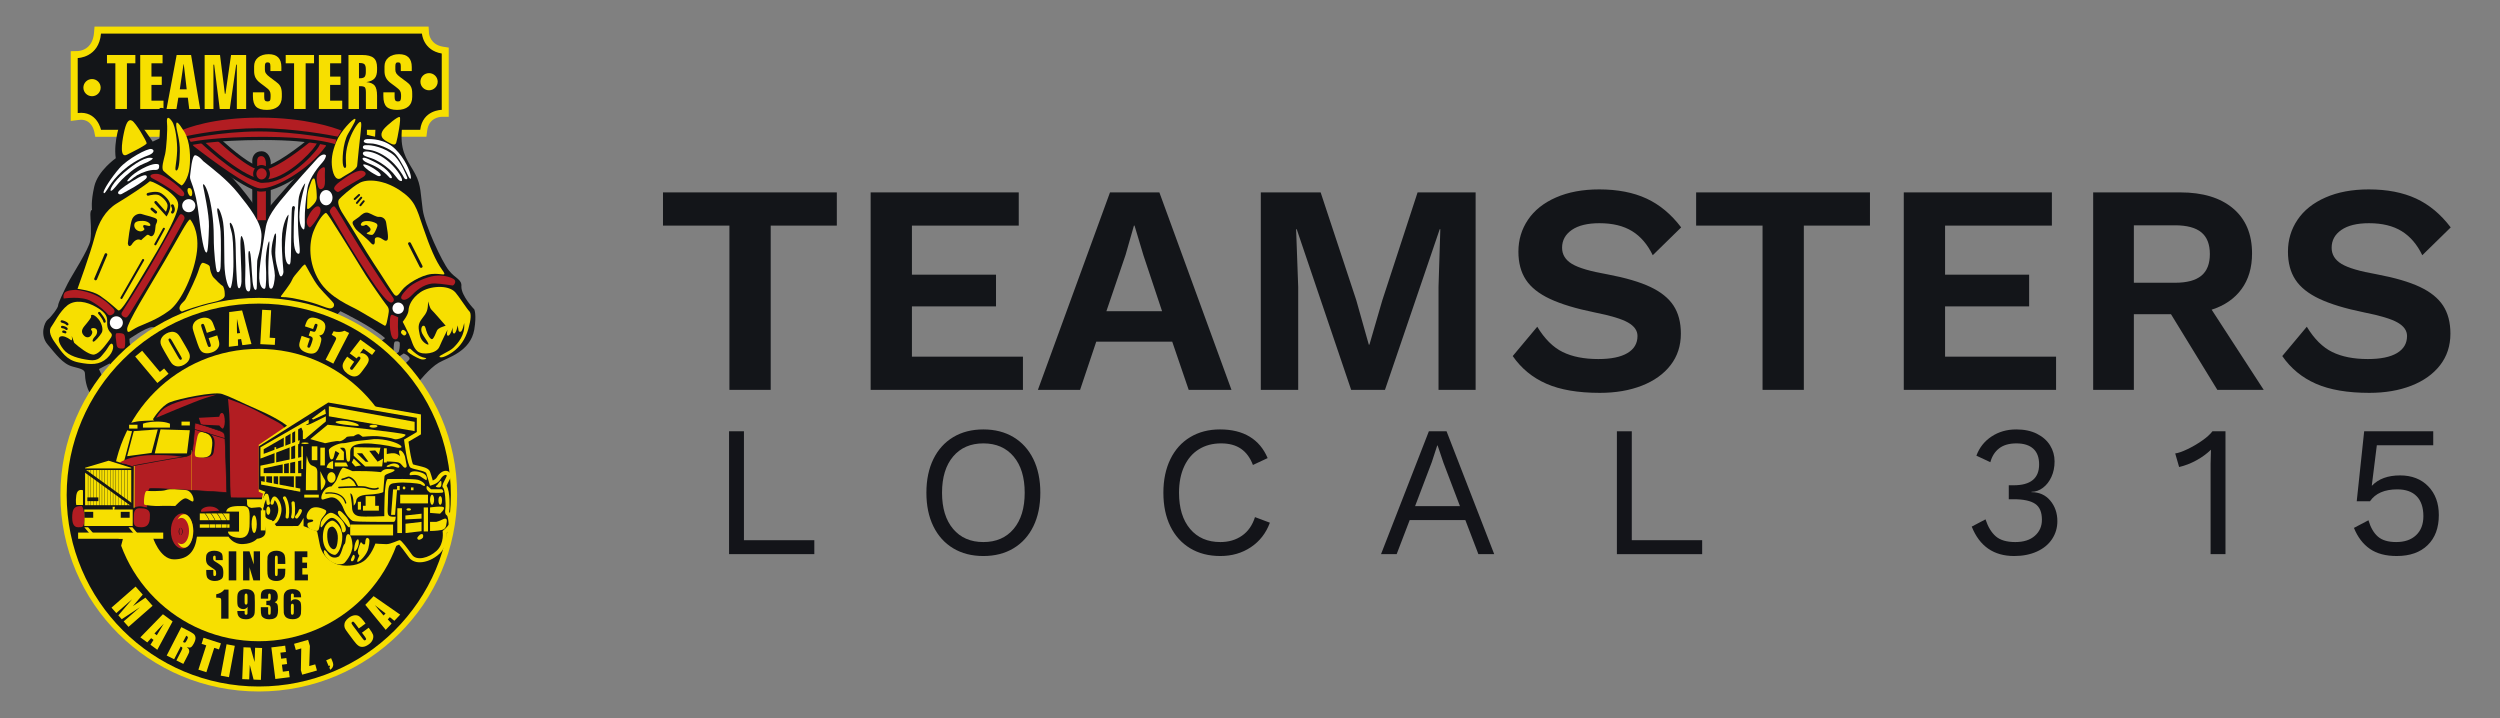<?xml version="1.0" encoding="utf-8"?>
<!-- Generator: Adobe Illustrator 15.0.0, SVG Export Plug-In  -->
<!DOCTYPE svg PUBLIC "-//W3C//DTD SVG 1.1//EN" "http://www.w3.org/Graphics/SVG/1.1/DTD/svg11.dtd">
<svg version="1.1"
	 xmlns="http://www.w3.org/2000/svg" xmlns:xlink="http://www.w3.org/1999/xlink" xmlns:a="http://ns.adobe.com/AdobeSVGViewerExtensions/3.0/"
	 x="0px" y="0px" width="376px" height="108px" viewBox="-6.5 -4 376 108"
	 overflow="visible" enable-background="new -6.5 -4 376 108" xml:space="preserve">
<rect x="-6.5" y="-4" width="376" height="108" fill="#808080" stroke="none"/>
<defs>
</defs>
<path fill="#131519" d="M119.359,29.931h-9.945v24.705h-6.21V29.931h-9.99v-4.995h26.145V29.931z"/>
<path fill="#131519" d="M147.349,49.641v4.995h-22.905v-29.7h22.275v4.995h-16.065v7.38h12.645v4.77h-12.645v7.56H147.349z"/>
<path fill="#131519" d="M169.804,47.391h-11.43l-2.43,7.245h-6.345l10.845-29.7h7.425l10.845,29.7h-6.435L169.804,47.391z
	 M168.274,42.801l-2.79-8.37l-1.35-4.5h-0.09l-1.26,4.41l-2.88,8.46H168.274z"/>
<path fill="#131519" d="M215.434,54.636h-5.58v-15.48l0.27-8.685h-0.09l-8.235,24.165h-5.085l-8.19-24.165h-0.09l0.315,8.685v15.48
	h-5.625v-29.7h9l5.355,16.2l1.89,6.705h0.09l1.935-6.66l5.31-16.245h8.73V54.636z"/>
<path fill="#131519" d="M241.128,25.858c1.98,0.916,3.72,2.363,5.22,4.343l-4.275,4.185c-0.781-1.62-1.815-2.827-3.105-3.622
	c-1.291-0.795-2.925-1.193-4.905-1.193c-1.8,0-3.188,0.338-4.163,1.013c-0.975,0.675-1.462,1.568-1.462,2.677
	c0,1.021,0.495,1.831,1.485,2.43c0.99,0.601,2.775,1.125,5.355,1.575c2.7,0.51,4.844,1.14,6.435,1.89
	c1.59,0.75,2.752,1.688,3.488,2.812c0.735,1.125,1.103,2.528,1.103,4.208c0,1.831-0.518,3.413-1.553,4.748
	c-1.035,1.335-2.475,2.363-4.32,3.083c-1.845,0.72-3.953,1.08-6.323,1.08c-3.27,0-5.948-0.457-8.032-1.373
	c-2.085-0.915-3.773-2.302-5.062-4.163l3.69-4.41c1.109,1.83,2.385,3.098,3.825,3.802c1.44,0.706,3.224,1.058,5.355,1.058
	c1.919,0,3.382-0.299,4.387-0.9c1.005-0.6,1.508-1.455,1.508-2.565c0-0.81-0.473-1.485-1.418-2.025
	c-0.945-0.54-2.632-1.049-5.062-1.53c-2.79-0.569-5.017-1.245-6.682-2.025c-1.665-0.78-2.873-1.74-3.623-2.88
	c-0.75-1.14-1.125-2.55-1.125-4.23c0-1.77,0.479-3.368,1.44-4.792c0.96-1.425,2.362-2.543,4.208-3.353
	c1.845-0.81,4.012-1.215,6.502-1.215C236.778,24.486,239.148,24.944,241.128,25.858z"/>
<path fill="#131519" d="M274.743,29.931h-9.945v24.705h-6.21V29.931h-9.99v-4.995h26.145V29.931z"/>
<path fill="#131519" d="M302.733,49.641v4.995h-22.905v-29.7h22.275v4.995h-16.065v7.38h12.645v4.77h-12.645v7.56H302.733z"/>
<path fill="#131519" d="M320.013,43.251h-5.58v11.385h-6.12v-29.7h13.095c3.39,0,6.037,0.803,7.942,2.407
	c1.905,1.605,2.858,3.863,2.858,6.773c0,2.13-0.525,3.915-1.575,5.355c-1.05,1.44-2.55,2.475-4.5,3.105l7.83,12.06h-6.975
	L320.013,43.251z M314.433,38.526h6.165c1.8,0,3.127-0.352,3.983-1.058c0.855-0.704,1.282-1.792,1.282-3.262
	c0-1.47-0.427-2.557-1.282-3.263c-0.855-0.705-2.183-1.058-3.983-1.058h-6.165V38.526z"/>
<path fill="#131519" d="M356.868,25.858c1.98,0.916,3.719,2.363,5.22,4.343l-4.275,4.185c-0.78-1.62-1.815-2.827-3.105-3.622
	c-1.29-0.795-2.925-1.193-4.905-1.193c-1.8,0-3.188,0.338-4.162,1.013c-0.976,0.675-1.463,1.568-1.463,2.677
	c0,1.021,0.495,1.831,1.485,2.43c0.99,0.601,2.774,1.125,5.355,1.575c2.7,0.51,4.844,1.14,6.435,1.89
	c1.59,0.75,2.752,1.688,3.487,2.812c0.735,1.125,1.103,2.528,1.103,4.208c0,1.831-0.518,3.413-1.553,4.748
	c-1.035,1.335-2.475,2.363-4.32,3.083c-1.845,0.72-3.953,1.08-6.322,1.08c-3.271,0-5.948-0.457-8.033-1.373
	c-2.085-0.915-3.773-2.302-5.062-4.163l3.69-4.41c1.11,1.83,2.385,3.098,3.825,3.802c1.44,0.706,3.225,1.058,5.355,1.058
	c1.919,0,3.382-0.299,4.388-0.9c1.004-0.6,1.507-1.455,1.507-2.565c0-0.81-0.473-1.485-1.417-2.025
	c-0.945-0.54-2.633-1.049-5.062-1.53c-2.79-0.569-5.018-1.245-6.683-2.025c-1.665-0.78-2.873-1.74-3.623-2.88
	c-0.75-1.14-1.125-2.55-1.125-4.23c0-1.77,0.479-3.368,1.44-4.792c0.96-1.425,2.363-2.543,4.208-3.353
	c1.845-0.81,4.012-1.215,6.502-1.215C352.517,24.486,354.888,24.944,356.868,25.858z"/>
<path fill="#131419" d="M115.974,77.245v2.1H103.15v-18.48h2.24v16.38H115.974z"/>
<path fill="#131419" d="M145.934,61.747c1.288,0.775,2.282,1.876,2.982,3.304c0.7,1.428,1.05,3.113,1.05,5.054
	s-0.35,3.626-1.05,5.054c-0.7,1.428-1.694,2.529-2.982,3.304c-1.288,0.775-2.8,1.162-4.536,1.162s-3.248-0.387-4.536-1.162
	c-1.288-0.774-2.282-1.876-2.982-3.304c-0.7-1.428-1.05-3.113-1.05-5.054s0.35-3.626,1.05-5.054c0.7-1.428,1.694-2.529,2.982-3.304
	c1.288-0.774,2.8-1.162,4.536-1.162S144.646,60.973,145.934,61.747z M136.848,64.659c-1.11,1.316-1.666,3.131-1.666,5.446
	c0,2.315,0.555,4.13,1.666,5.446c1.111,1.316,2.627,1.974,4.55,1.974c1.922,0,3.439-0.658,4.55-1.974
	c1.11-1.316,1.666-3.131,1.666-5.446c0-2.314-0.556-4.13-1.666-5.446c-1.111-1.316-2.627-1.974-4.55-1.974
	C139.475,62.685,137.958,63.343,136.848,64.659z"/>
<path fill="#131419" d="M181.633,78.295c-1.325,0.887-2.856,1.33-4.592,1.33s-3.248-0.387-4.536-1.162
	c-1.288-0.774-2.282-1.876-2.982-3.304c-0.7-1.428-1.05-3.113-1.05-5.054c0-1.922,0.35-3.603,1.05-5.04
	c0.7-1.437,1.694-2.543,2.982-3.318c1.288-0.774,2.781-1.162,4.48-1.162c1.773,0,3.262,0.364,4.466,1.092
	c1.204,0.728,2.104,1.802,2.702,3.22l-2.212,1.036c-0.411-1.083-1.008-1.895-1.792-2.436c-0.784-0.542-1.783-0.812-2.996-0.812
	c-1.27,0-2.38,0.294-3.332,0.882c-0.952,0.588-1.689,1.442-2.212,2.562s-0.784,2.446-0.784,3.976c0,2.315,0.555,4.13,1.666,5.446
	c1.11,1.316,2.627,1.974,4.55,1.974c1.25,0,2.333-0.317,3.248-0.952c0.915-0.634,1.568-1.568,1.96-2.8l2.24,0.84
	C183.911,76.181,182.958,77.409,181.633,78.295z"/>
<path fill="#131419" d="M213.889,74.221h-8.372l-1.96,5.124h-2.352l7.196-18.48h2.66l7.168,18.48h-2.38L213.889,74.221z
	 M213.077,72.121l-2.492-6.552l-0.868-2.576h-0.056l-0.812,2.492l-2.52,6.636H213.077z"/>
<path fill="#131419" d="M249.505,77.245v2.1h-12.824v-18.48h2.24v16.38H249.505z"/>
<path fill="#131419" d="M299.862,61.243c0.868,0.438,1.526,1.022,1.974,1.75c0.448,0.728,0.672,1.531,0.672,2.408
	c0,0.859-0.159,1.634-0.476,2.324c-0.318,0.691-0.742,1.237-1.274,1.638c-0.532,0.402-1.106,0.602-1.722,0.602v0.056
	c1.176,0,2.118,0.425,2.828,1.274c0.709,0.85,1.064,1.881,1.064,3.094c0,0.989-0.266,1.885-0.798,2.688
	c-0.532,0.803-1.292,1.428-2.282,1.876c-0.99,0.448-2.128,0.672-3.416,0.672c-3.08,0-5.208-1.475-6.384-4.424l2.072-1.092
	c0.373,1.139,0.891,1.993,1.554,2.562c0.663,0.57,1.638,0.854,2.926,0.854c1.25,0,2.23-0.312,2.94-0.938
	c0.709-0.625,1.064-1.432,1.064-2.422c0-1.139-0.341-1.937-1.022-2.394c-0.682-0.457-1.76-0.686-3.234-0.686h-0.728v-2.1h0.728
	c2.557,0,3.836-1.045,3.836-3.136c0-1.045-0.294-1.834-0.882-2.366c-0.588-0.532-1.433-0.798-2.534-0.798
	c-1.083,0-1.946,0.248-2.59,0.742c-0.644,0.495-1.088,1.19-1.33,2.086l-2.1-0.98c0.448-1.213,1.208-2.175,2.282-2.884
	c1.073-0.709,2.31-1.064,3.71-1.064C297.954,60.585,298.995,60.805,299.862,61.243z"/>
<path fill="#131419" d="M328.212,60.865v18.48h-2.24V65.793c0-0.392,0.019-1.11,0.056-2.156c-0.635,0.616-1.372,1.152-2.212,1.61
	c-0.84,0.458-1.699,0.789-2.576,0.994l-0.588-2.044c0.448-0.056,1.054-0.266,1.82-0.63c0.765-0.364,1.502-0.793,2.212-1.288
	c0.709-0.494,1.232-0.966,1.568-1.414H328.212z"/>
<path fill="#131419" d="M358.704,69.139c1.064,1.092,1.596,2.534,1.596,4.326c0,1.923-0.56,3.43-1.68,4.522
	c-1.12,1.092-2.669,1.638-4.648,1.638c-1.662,0-3.01-0.359-4.046-1.078c-1.036-0.718-1.834-1.768-2.394-3.15l2.184-1.148
	c0.317,1.083,0.788,1.899,1.414,2.45c0.625,0.551,1.544,0.826,2.758,0.826c1.269,0,2.268-0.345,2.996-1.036
	c0.728-0.69,1.092-1.642,1.092-2.856c0-1.306-0.336-2.305-1.008-2.996s-1.643-1.036-2.912-1.036c-1.923,0-3.295,0.598-4.116,1.792
	h-1.988l1.12-10.528h10.388v2.1h-8.484l-0.728,5.824l-0.028,0.252h0.028c0.989-1.026,2.398-1.54,4.228-1.54
	C356.23,67.501,357.64,68.047,358.704,69.139z"/>
<path fill="#F7DF00" d="M7.83,16.57l-0.17-0.84c-0.04-0.17-0.42-1.72-1.97-1.72c-0.12,0-0.24,0.01-0.36,0.03l-1.19,0.15V3.7
	l1.03-0.02c0.37-0.01,2.25-0.21,2.47-2.72L7.72,0h50.24l0.06,0.98c0.01,0.17,0.2,1.72,2.09,2.04l0.88,0.14v10.41h-1.05
	c-0.32,0.01-1.95,0.14-2.19,2.08l-0.12,0.92H7.83z"/>
<path fill="#131518" d="M8.689,1.05h48.27c0,0,0.16,2.52,2.98,3v8.47c0,0-2.87,0-3.24,3H8.689c0,0-0.58-2.89-3.5-2.52V4.73
	C5.189,4.73,8.37,4.68,8.689,1.05z"/>
<path fill="#F7DF00" d="M59.33,8.29c0,0.71-0.59,1.29-1.3,1.29c-0.72,0-1.3-0.58-1.3-1.29c0-0.72,0.58-1.29,1.3-1.29
	C58.74,7,59.33,7.57,59.33,8.29z"/>
<ellipse fill="#F7DF00" cx="7.34" cy="9.18" rx="1.3" ry="1.29"/>
<polygon fill="#F7DF00" points="9.589,4.27 13.859,4.27 13.859,5.52 12.589,5.52 12.589,12.39 10.85,12.39 10.85,5.52 9.589,5.52 
	"/>
<polygon fill="#F7DF00" points="14.589,4.27 17.95,4.27 17.95,5.52 16.279,5.52 16.279,7.52 17.83,7.52 17.83,8.77 16.279,8.77 
	16.279,11.14 18.089,11.14 18.089,12.39 14.589,12.39 "/>
<path fill-rule="evenodd" clip-rule="evenodd" fill="#F7DF00" d="M21.1,5.67l-0.56,3.77h1.04l-0.44-3.77H21.1z M20.069,4.27h2.17
	l1.36,8.12h-1.64l-0.21-1.7h-1.43l-0.28,1.7h-1.49L20.069,4.27z"/>
<polygon fill="#F7DF00" points="24.279,4.27 26.589,4.27 27.319,10.1 27.41,10.1 28.25,4.27 30.52,4.27 30.52,12.39 29.12,12.39 
	29.12,5.73 29.02,5.73 28.06,12.39 26.549,12.39 25.709,5.73 25.6,5.73 25.6,12.39 24.279,12.39 "/>
<path fill="#F7DF00" d="M35.819,6.08v0.61h-1.65V5.97c0-0.22-0.03-0.37-0.09-0.46c-0.07-0.09-0.18-0.13-0.33-0.13
	s-0.26,0.04-0.32,0.13c-0.06,0.08-0.09,0.23-0.09,0.46v0.52c0,0.21,0.05,0.39,0.16,0.55c0.1,0.16,0.29,0.35,0.58,0.56l0.69,0.52
	l0.17,0.12c0.33,0.24,0.56,0.46,0.68,0.67c0.1,0.15,0.16,0.32,0.2,0.5c0.04,0.19,0.07,0.41,0.07,0.67v0.5c0,0.62-0.2,1.11-0.59,1.45
	c-0.39,0.33-0.95,0.5-1.67,0.5c-0.74,0-1.28-0.16-1.6-0.47c-0.32-0.32-0.49-0.84-0.49-1.57v-0.6h1.7v0.69
	c0,0.25,0.03,0.42,0.11,0.53c0.07,0.1,0.2,0.15,0.38,0.15c0.17,0,0.3-0.04,0.37-0.14c0.07-0.1,0.1-0.28,0.1-0.54v-0.32
	c0-0.23-0.05-0.42-0.15-0.59c-0.1-0.17-0.33-0.39-0.71-0.66l-0.69-0.52c-0.33-0.25-0.57-0.51-0.72-0.8c-0.14-0.28-0.21-0.61-0.21-1
	V5.98c0-0.55,0.19-0.99,0.59-1.33c0.4-0.33,0.93-0.5,1.6-0.5c0.63,0,1.1,0.16,1.43,0.48C35.66,4.96,35.819,5.44,35.819,6.08z"/>
<polygon fill="#F7DF00" points="36.47,4.27 40.729,4.27 40.729,5.52 39.47,5.52 39.47,12.39 37.729,12.39 37.729,5.52 36.47,5.52 
	"/>
<polygon fill="#F7DF00" points="41.459,4.27 44.819,4.27 44.819,5.52 43.149,5.52 43.149,7.52 44.709,7.52 44.709,8.77 43.149,8.77 
	43.149,11.14 44.97,11.14 44.97,12.39 41.459,12.39 "/>
<path fill-rule="evenodd" clip-rule="evenodd" fill="#F7DF00" d="M47.49,5.48v2.29h0.15c0.33,0,0.56-0.07,0.69-0.2
	c0.12-0.14,0.19-0.38,0.19-0.73V6.41c0-0.35-0.07-0.59-0.19-0.73c-0.13-0.13-0.36-0.2-0.69-0.2H47.49z M45.91,4.27h2.05
	c0.8,0,1.38,0.15,1.73,0.44s0.52,0.77,0.52,1.44v0.34c0,0.59-0.12,1.02-0.37,1.3c-0.26,0.29-0.67,0.47-1.25,0.56
	c0.6,0.05,1.02,0.22,1.26,0.52c0.24,0.3,0.36,0.81,0.36,1.53v1.99h-1.68V9.9c0-0.41-0.06-0.67-0.17-0.78
	c-0.12-0.1-0.34-0.16-0.68-0.16h-0.19v3.43h-1.58V4.27z"/>
<path fill="#F7DF00" d="M55.43,6.08v0.61h-1.65V5.97c0-0.22-0.03-0.37-0.09-0.46c-0.06-0.09-0.17-0.13-0.33-0.13
	c-0.15,0-0.26,0.04-0.31,0.13c-0.06,0.08-0.09,0.23-0.09,0.46v0.52c0,0.21,0.05,0.39,0.15,0.55s0.3,0.35,0.58,0.56l0.7,0.52
	l0.17,0.12c0.33,0.24,0.56,0.46,0.68,0.67c0.09,0.15,0.16,0.32,0.2,0.5c0.04,0.19,0.06,0.41,0.06,0.67v0.5
	c0,0.62-0.2,1.11-0.59,1.45c-0.39,0.33-0.95,0.5-1.67,0.5c-0.74,0-1.27-0.16-1.6-0.47c-0.32-0.32-0.48-0.84-0.48-1.57v-0.6h1.69
	v0.69c0,0.25,0.04,0.42,0.11,0.53c0.08,0.1,0.2,0.15,0.38,0.15c0.18,0,0.3-0.04,0.37-0.14s0.11-0.28,0.11-0.54v-0.32
	c0-0.23-0.05-0.42-0.15-0.59s-0.34-0.39-0.71-0.66l-0.7-0.52c-0.33-0.25-0.57-0.51-0.71-0.8c-0.15-0.28-0.22-0.61-0.22-1V5.98
	c0-0.55,0.2-0.99,0.6-1.33c0.39-0.33,0.93-0.5,1.59-0.5c0.63,0,1.11,0.16,1.43,0.48C55.27,4.96,55.43,5.44,55.43,6.08z"/>
<path fill-rule="evenodd" clip-rule="evenodd" fill="#131518" d="M53.399,48.99c-0.17,0.1-0.61,0.4-0.66,0.14
	c-0.05-0.26-0.07-1.48,0.12-1.72c0.07-0.1,0.72-0.15,0.76,0.17C53.669,47.9,53.569,48.9,53.399,48.99z M64.83,42.53
	c0,0-1.94-1.98-1.94-3.42c0.11-1.12-0.89-1.18-1.9-2.46c-1.01-1.28-3.59-6.79-3.91-9.09c-0.33-2.29-0.22-3.71-1.14-5.41
	c-0.91-1.7-2.15-3.01-2.04-5.88c0.1-2.87,0.37-4.42-1.13-2.82c-1.51,1.61-2.75,1.03-2.81,2.07l-0.05,1.05l-1.24-0.3
	c0,0,0.16-1.48-0.38-2.44c-0.53-0.97-1.71-1.16-3.07,0.42c-1.35,1.58-2.69,4.11-2.69,4.11s-2.05,1.75-4.07,3.79
	c-2.02,2.05-5.6,6.32-5.6,6.32s-2.55-3.89-5.16-6.49c-2.62-2.6-4.87-3.54-4.87-3.54s-0.66-3.87-3.46-5.63c-1.46-0.7-2.1-0.86-1.89,0
	c0.22,0.86,0,4.01,0,4.01l-1.02,0.48c0,0-2.05-3.1-2.8-3.58c-0.76-0.48-1.7-0.38-2,0.53c0,0-1.13,2.93-0.75,5.55
	c0,0-2.69,1.88-3.23,4.24c-0.54,2.35-0.34,3.52-0.34,3.52s-0.25,0-0.25,0.75s0.21,2.51,0,3.85c-0.22,1.34-2.81,5.29-3.4,6.47
	c-0.59,1.18-1.45,2.94-1.45,3.31c0,0.38-1.08,1.77-1.57,2.14c-0.48,0.38-1.23,2.3,0,3.74c1.24,1.45,2.27,2.94,3.78,3.32
	c1.5,0.37,1.83,0.53,1.83,1.12c0,0.59,0.21,2.19,0.86,2.99l2.29-1.44l-1.05-2.3l1.61-0.85l0.54,0.8l2.8-3.16l-0.32-0.69l-0.05-0.64
	c0,0,2.37-1.66,3.39-1.77l1.24,0.11l26.4-1.76l0.7-0.75c0,0,4.74,2.3,6.73,4.06l-0.59,0.43l1.4,2.37h1.24l0.75-0.5
	c0,0,1.29,0.53,0.75,1.02c-0.53,0.48-0.86,0.96-0.86,0.96l2.27,2.4c0,0,1.72-2.19,3.12-2.99c1.4-0.8,4.74-1.66,5.33-4.97
	C65.209,43.28,64.83,42.53,64.83,42.53z"/>
<path fill="#B21D22" d="M31.81,20.13c0,0,0-1.01,1-1.01c0.99,0,1.05,1.31,1.05,1.31v9.06h-2.05V20.13z"/>
<path fill-rule="evenodd" clip-rule="evenodd" fill="#131518" d="M32.18,29.12h1.31v-8.69c0-0.03-0.05-0.95-0.68-0.95
	c-0.58,0-0.63,0.5-0.63,0.66V29.12z M34.22,29.85h-2.78v-9.72c0-0.55,0.37-1.38,1.37-1.38c1.06,0,1.39,1.09,1.41,1.66V29.85z"/>
<path fill="#B21D22" d="M22.6,18.26c0,0,7.78,6.1,9.95,6.31c2.17,0.21,7.5-2.73,10.25-6.58c0,0-0.16-1.44-2.59,0
	c-2.42,1.45-4.55,4.35-7.35,4.23c-2.79-0.12-8.06-4.6-9.08-5.65C22.759,15.52,21.459,17.47,22.6,18.26z"/>
<path fill-rule="evenodd" clip-rule="evenodd" fill="#131518" d="M23.14,16.51c-0.28,0-0.57,0.27-0.69,0.63
	c-0.06,0.18-0.14,0.62,0.29,0.92c2.68,2.1,8.17,6.1,9.83,6.27l0.21,0.01c2.08,0,7.06-2.68,9.76-6.4c-0.05-0.13-0.18-0.34-0.58-0.34
	c-0.27,0-0.78,0.1-1.62,0.6c-0.77,0.46-1.52,1.08-2.26,1.68c-1.59,1.31-3.24,2.67-5.23,2.58c-2.84-0.12-8.15-4.59-9.25-5.72
	C23.459,16.59,23.299,16.51,23.14,16.51z M32.779,24.82l-0.26-0.01c-2.21-0.22-9.75-6.11-10.07-6.36c-0.47-0.32-0.65-0.89-0.47-1.46
	c0.18-0.57,0.66-0.96,1.16-0.96c0.3,0,0.58,0.13,0.82,0.37c1.26,1.31,6.36,5.46,8.91,5.58c1.8,0.08,3.38-1.22,4.9-2.47
	c0.75-0.61,1.52-1.25,2.32-1.72c0.75-0.45,1.38-0.68,1.87-0.68c0.78,0,1.05,0.56,1.08,0.86l0.01,0.09L43,18.14
	C40.359,21.84,35.25,24.82,32.779,24.82z"/>
<path fill="#B21D22" d="M26.799,17.35c0,0,4.31,4.01,6.06,4.01s5.47-2.85,7.3-4.35c0,0,2.05-0.57,1.02,0.99
	c-1.02,1.55-4.84,5.23-7.86,5.23s-8.4-4.93-9.44-5.92C22.839,16.33,25.209,15.81,26.799,17.35z"/>
<path fill-rule="evenodd" clip-rule="evenodd" fill="#131518" d="M24.549,16.62c-0.43,0-0.64,0.13-0.68,0.21
	c-0.02,0.06,0.05,0.18,0.18,0.31c0.63,0.6,6.26,5.85,9.27,5.85c2.96,0,6.73-3.72,7.66-5.13c0.31-0.46,0.24-0.6,0.24-0.62
	c-0.03-0.04-0.13-0.08-0.35-0.08c-0.23,0-0.49,0.05-0.6,0.08c-2.46,2-5.73,4.37-7.41,4.37c-1.83,0-6.05-3.91-6.23-4.08
	C25.759,16.68,24.819,16.62,24.549,16.62z M33.319,23.48c-3.14,0-8.55-4.99-9.61-5.99c-0.4-0.38-0.35-0.69-0.29-0.84
	c0.13-0.32,0.55-0.52,1.13-0.52c0.84,0,1.75,0.39,2.42,1.05c1.18,1.09,4.53,3.94,5.89,3.94c1.19,0,3.79-1.56,7.15-4.29l0.04-0.03
	l0.04-0.02c0.02,0,0.41-0.11,0.78-0.11c0.39,0,0.65,0.11,0.78,0.34c0.14,0.27,0.06,0.63-0.26,1.12
	C40.379,19.65,36.509,23.48,33.319,23.48z"/>
<path fill="#B21D22" d="M22.06,17.62c0,0,3.23-0.8,11.1-0.8c7.86,0,10.93,1.17,10.93,1.17l0.43-1.92c0,0-5.44-2.19-11.47-1.76
	c-6.03,0.42-11.85,1.81-11.85,1.81L22.06,17.62z"/>
<path fill-rule="evenodd" clip-rule="evenodd" fill="#131518" d="M33.16,16.58c6.63,0,9.85,0.82,10.75,1.1l0.33-1.46
	c-0.91-0.34-4.96-1.73-9.6-1.73c-0.53,0-1.06,0.02-1.57,0.06c-5.15,0.36-10.2,1.44-11.5,1.74l0.61,1.05
	C22.97,17.18,26.279,16.58,33.16,16.58z M44.27,18.32l-0.26-0.1c-0.04-0.01-3.14-1.16-10.85-1.16c-7.73,0-11.01,0.79-11.04,0.8
	l-0.18,0.04l-1.12-1.94l0.32-0.07c0.06-0.02,5.91-1.4,11.89-1.83c0.53-0.03,1.07-0.05,1.61-0.05c5.35,0,9.93,1.82,9.98,1.84
	l0.19,0.07L44.27,18.32z"/>
<path fill="#B21D22" d="M20.39,15.52c0,0,3.98-2.07,12.17-2.07s12.66,2.07,12.66,2.07l-0.8,1.3c0,0-6.13-1.3-12-1.3
	s-11.38,1.3-11.38,1.3L20.39,15.52z"/>
<path fill-rule="evenodd" clip-rule="evenodd" fill="#131518" d="M32.419,15.28c5.29,0,10.85,1.06,11.88,1.27l0.57-0.91
	c-1.06-0.42-5.35-1.95-12.31-1.95c-6.97,0-10.91,1.54-11.84,1.95l0.45,0.9C22.189,16.32,27.189,15.28,32.419,15.28z M20.899,17.1
	l-0.83-1.68l0.21-0.11c0.16-0.09,4.13-2.1,12.28-2.1s12.72,2.07,12.77,2.09l0.25,0.12l-1.05,1.67l-0.16-0.03
	c-0.07-0.02-6.17-1.29-11.95-1.29c-5.77,0-11.27,1.27-11.33,1.29L20.899,17.1z"/>
<path fill="#B21D22" d="M33.859,22.15c0,0.6-0.46,1.08-1.03,1.08c-0.56,0-1.02-0.48-1.02-1.08s0.46-1.08,1.02-1.08
	C33.399,21.07,33.859,21.55,33.859,22.15z"/>
<path fill-rule="evenodd" clip-rule="evenodd" fill="#131518" d="M32.83,21.31c-0.42,0-0.77,0.38-0.77,0.84s0.35,0.84,0.77,0.84
	c0.43,0,0.78-0.38,0.78-0.84S33.259,21.31,32.83,21.31z M32.83,23.48c-0.69,0-1.26-0.6-1.26-1.33s0.57-1.33,1.26-1.33
	c0.7,0,1.27,0.6,1.27,1.33S33.529,23.48,32.83,23.48z"/>
<path fill="#B21D22" d="M16.479,22.85c0.56,0.27,2.77,1.56,3.53,2.21c0.76,0.65,1.31,0.56,1.19,0c-0.12-0.57-2.93-2.86-4.06-2.91
	C16.009,22.1,15.859,22.56,16.479,22.85z"/>
<path fill="#B21D22" d="M20.589,28.25c0.2-0.17,0.82,0.22,0.63,0.73c-0.2,0.52-3.66,6.79-5.89,10.4c-2.23,3.61-2.56,4.37-2.9,4.37
	c-0.34,0-0.83-0.36-0.61-0.76c0.21-0.39,2.96-4.55,5.26-8.64C19.37,30.25,20.379,28.43,20.589,28.25z"/>
<path fill="#B21D22" d="M3.08,40.9c0,0,2.69-0.43,4.12,0.39c1.44,0.82,2.27,1.67,2.51,1.97c0.24,0.31,0.64,0.1,0.76,0
	c0.13-0.09,0.52-0.45,0-0.94c-0.52-0.48-2.04-2.33-5.56-2.73c-0.95,0.07-0.98,0.09-1.43,0.25C3.02,40,2.99,40.66,3.08,40.9z"/>
<path fill="#B21D22" d="M11,46.12c0,0,0.94-0.1,1.15,0.18c0.22,0.27,0.19,1.06,0.16,1.57c-0.03,0.52-0.12,0.58-0.64,0.55
	c-0.52-0.03-0.63-0.3-0.67-0.91C10.959,46.9,10.77,46.42,11,46.12z"/>
<path fill="#B21D22" d="M44.7,24.68c0.66-0.47,2.68-1.64,3.13-1.88c0.45-0.25,0.96-0.62,0.47-0.99c-0.48-0.37-1.52,0-2.8,0.88
	c-1.29,0.87-2.04,1.48-1.64,1.89S44.399,24.9,44.7,24.68z"/>
<path fill="#B21D22" d="M42.089,24.3c0.32-0.26,0.31-0.98,0.27-1.68c-0.05-0.7,0.2-1.65-0.27-1.45c-0.46,0.2-1.06,0.68-0.95,1.91
	C41.25,24.31,41.58,24.71,42.089,24.3z"/>
<path fill="#B21D22" d="M41.319,27.03c0.37,0.03,0.59,0.59,0.15,1.4c-0.44,0.81-1.23,1.8-1.37,1.78c-0.13-0.02-0.73-0.57-0.35-1.43
	C40.129,27.93,40.81,26.99,41.319,27.03z"/>
<path fill="#B21D22" d="M43.109,27.67c0.09-0.21,0.36-0.62,0.63-0.64c0.28-0.02,1.56,2.52,3.81,6.08c2.26,3.55,4.42,6.8,4.84,7.32
	c0.42,0.53,0.42,0.77,0.2,0.97c-0.22,0.2-0.57,0.31-1.94-1.45c-1.37-1.75-4.93-7.46-6.04-9.43
	C43.509,28.54,42.979,27.96,43.109,27.67z"/>
<path fill="#FFFFFF" d="M13.359,24.3c0.12-0.03,2.13-1.28,2.2-1.57c0.08-0.28,0-0.68-1.27,0c-1.26,0.69-2.89,1.82-3.01,2.15
	c-0.12,0.32,0.28,0.44,0.55,0.28C12.089,25,13.359,24.3,13.359,24.3z"/>
<path fill="#FFFFFF" d="M12.62,23.23c0,0,0.45-0.9,2.29-1.87c1.83-0.97,2.52-0.73,2.52-0.49c0,0.25,0.08,0.73-0.65,0.69
	s-1.87,0.34-2.65,0.79C13.359,22.81,12.87,23.45,12.62,23.23z"/>
<path fill="#FFFFFF" d="M15.839,19.35c0.73-0.26,1.02-0.78,0.45-0.94c-0.57-0.16-3.63,1.49-4.85,2.91
	c-1.22,1.41-2.44,3.31-2.36,3.64c0.08,0.32,0.37-0.16,0.94-1.07C10.589,22.98,12.54,20.54,15.839,19.35z"/>
<path fill="#FFFFFF" d="M16.459,19.8c0.12,0.05-0.24,0.39-1.43,0.86c-1.19,0.47-2.59,1.74-3.2,2.35c-0.62,0.6-1.33,1.69-1.63,1.69
	c-0.31,0,0.3-1.32,1.95-2.73C13.81,20.55,15.549,19.42,16.459,19.8z"/>
<path fill="#FFFFFF" d="M22.879,26.93c0,0.55-0.44,0.99-0.99,0.99c-0.55,0-0.99-0.44-0.99-0.99c0-0.54,0.44-0.98,0.99-0.98
	C22.439,25.95,22.879,26.39,22.879,26.93z"/>
<path fill="#FFFFFF" d="M11.979,44.54c0,0.53-0.44,0.97-0.98,0.97s-0.98-0.44-0.98-0.97c0-0.54,0.44-0.97,0.98-0.97
	S11.979,44,11.979,44.54z"/>
<path fill="#FFFFFF" d="M24.049,20.22c1.42,1.15,3.66,2.83,5.26,4.84c1.59,2,3.63,4.46,3.52,6.55c-0.1,2.09-0.56,2.96-0.64,3.63
	c-0.08,0.66,0,3.93-0.1,4.21c-0.11,0.28-0.44,0.31-0.6-1.07c-0.15-1.38-0.2-4.66-0.51-4.64c-0.31,0.01,0.05,2.57,0.15,4.1
	c0.11,1.53,0.03,2.05-0.28,1.99c-0.31-0.05-0.54-0.42-0.46-2.38c0.07-1.96-0.03-4.59-0.29-5.38c-0.25-0.79-0.38-0.77-0.43,0.13
	c-0.06,0.89,0.2,5.16,0.15,6.15c-0.05,1-0.44,1.36-0.59,0.62c-0.16-0.74-0.26-3.89-0.28-5.73c-0.03-1.83-0.31-3.16-0.65-3.6
	c-0.33-0.43-0.31,0.18-0.02,1.08c0.28,0.89,0.3,2.4,0.33,4.57c0.03,2.17-0.28,4.03-0.49,4.06c-0.2,0.02-0.82-1.12-0.87-3.83
	c-0.06-2.71,0.05-5.24-0.31-6.67c-0.36-1.43-0.75-1.81-0.77-1.35c-0.03,0.46,0.43,2.09,0.51,3.34c0.08,1.25,0.05,4.27,0,5.27
	c-0.05,0.99-0.49,0.94-0.59,0.66c-0.11-0.28-0.44-2.58-0.44-5.16s-0.39-4.97-0.8-6.38c-0.41-1.41-0.9-1.87-0.8-1.26
	c0.11,0.62,0.93,4.27,0.88,6.06c-0.05,1.78-0.13,3.93-0.36,3.95c-0.23,0.03-0.59-0.63-1.13-5.33c-0.54-4.7-1.45-5.44-1.36-6.11
	c0.1-0.66,0.27-3.26,0.8-3.19C23.41,19.43,24.049,20.22,24.049,20.22z"/>
<path fill="#FFFFFF" d="M42.509,19.35c0.08,0.09-0.13,0.67-0.52,1.08c-0.38,0.4-1.97,2.26-2.24,3.87c-0.28,1.61-0.43,3.76-0.41,4.55
	c0.03,0.79,0,1.66-0.15,1.66c-0.16,0-0.8-0.54-0.64-2.58c0.15-2.04,0.85-4.11,0.85-4.32c0-0.2-0.91,1.18-1.01,2.51
	s-0.13,3.47,0,5.16c0.13,1.68,0.34,2.83,0.05,2.88c-0.28,0.05-0.77-0.35-0.77-2.53c0-2.17,0.08-4.01,0.18-4.31
	c0.1-0.31-0.36-0.54-0.44-0.03c-0.07,0.51-0.1,3.3-0.13,5.78c-0.02,2.47-0.1,2.73-0.3,2.71c-0.42-0.03-0.75-1-0.6-3.33
	c0.16-2.32,0.57-4.06,0.52-4.16c-0.05-0.1-0.98,1.2-1.01,3.73c-0.02,2.53,0.24,4.44,0.24,4.85c0,0.41-0.39,1.12-0.62,0.38
	c-0.23-0.74-0.72-2.19-0.59-3.85c0.13-1.66,0.16-2.4-0.02-2.28c-0.19,0.13-0.68,2.15-0.55,3.09c0.13,0.95,0.49,2.57,0.49,3.24
	c0,0.67-0.22,1.95-0.51,1.95s-0.42,0.15-0.47-2.32c-0.05-2.48,0.26-4.65,0.13-4.78c-0.13-0.13-0.62,1.99-0.51,3.48
	c0.1,1.5,0.07,3.44-0.13,3.62c-0.21,0.18-0.98-0.2-0.85-2.25c0.13-2.04,0.67-5.13,0.85-6.26c0.18-1.12,0.23-2.14,2.29-4.67
	c2.06-2.53,5-5.74,5.61-6.4C41.87,19.16,42.33,19.15,42.509,19.35z"/>
<path fill="#FFFFFF" d="M49.209,17.57c0.91-0.02,3.03,0.74,3.83,1.67c0.79,0.92,1.7,2.9,1.9,3.31c0.2,0.42,0.46,0.53,0.33-0.15
	c-0.13-0.68-0.82-2.52-2.35-4.01c-1.52-1.5-3.6-1.5-4.22-1.47C48.08,16.94,47.839,17.62,49.209,17.57z"/>
<path fill="#FFFFFF" d="M48.609,17.84c0.62-0.07,2.79,0.28,4.25,1.62c1.03,1.05,1.74,2.9,1.88,3.23c0.13,0.32-0.31,0.39-0.49,0
	c-0.18-0.4-1.06-1.85-2.28-2.79c-1.21-0.94-2.3-1.29-2.98-1.36c-0.69-0.07-0.93-0.13-0.91-0.44
	C48.109,17.79,48.609,17.84,48.609,17.84z"/>
<path fill="#FFFFFF" d="M48.08,19.13c-0.04-0.3,0.29-0.46,1.13-0.28c0.84,0.17,2.17,0.79,3.36,2.06s1.66,2.35,1.26,2.32
	c-0.4-0.02-0.64-0.54-1.26-1.25c-0.62-0.7-1.63-1.44-2.54-1.9C49.12,19.61,48.149,19.57,48.08,19.13z"/>
<path fill="#FFFFFF" d="M48.08,20.01c-0.14-0.23-0.02-0.46,0.78-0.11c0.79,0.35,2.34,1.05,3.22,2.13c0.38,0.46,0.49,0.81,0.19,0.77
	c-0.3-0.05-0.1-0.2-1.4-1.19C49.56,20.62,48.399,20.54,48.08,20.01z"/>
<path fill="#FFFFFF" d="M48.479,20.76c0.7,0.17,1.88,0.94,2.19,1.36c0.31,0.41-0.2,0.43-0.43,0.3c-0.23-0.13-0.76-0.39-1.32-0.8
	C48.37,21.22,47.709,20.56,48.479,20.76z"/>
<path fill="#FFFFFF" d="M43.509,25.73c0,0.63-0.43,1.15-0.96,1.15c-0.54,0-0.97-0.52-0.97-1.15c0-0.64,0.43-1.15,0.97-1.15
	C43.08,24.58,43.509,25.09,43.509,25.73z"/>
<path fill="#FFFFFF" d="M54.25,42.36c0,0.47-0.39,0.85-0.86,0.85c-0.48,0-0.86-0.38-0.86-0.85c0-0.47,0.38-0.86,0.86-0.86
	C53.859,41.5,54.25,41.89,54.25,42.36z"/>
<path fill="#B21D22" d="M52.529,43.35l0.86,0.37c0,0-0.09,1.23,0,2.29c0.09,1.05-0.28,1.11-0.65,0.98
	c-0.37-0.13-0.59-1.16-0.61-2.19C52.109,43.77,52.24,43.23,52.529,43.35z"/>
<path fill="#F7DF00" d="M12.609,19.26c0.85-0.43,2.92-1.44,2.95-1.71c0.03-0.26-1.64-3.1-2.2-3.4c-0.56-0.3-0.92,0.35-1.24,1.9
	C11.799,17.6,11.5,19.83,12.609,19.26z"/>
<path fill="#F7DF00" d="M20.14,18.68c0.04-1.19-0.21-3.63-0.77-4.43c-0.56-0.79-0.84-0.71-0.75,0.28c0.1,0.99-0.09,3.75-0.28,4.62
	c-0.2,0.87-0.64,2.17-0.24,2.57c0.4,0.39,2.47,2.07,2.68,2.16c0.2,0.1,1.05-1.07,1.22-2.59c0.18-1.52,0.13-4.02-0.8-5.51
	c-0.93-1.48-1.25-1.71-1.19-0.84c0.06,0.87,0.57,2.09,0.54,3.86c-0.03,1.78-0.2,2.88-0.54,2.84
	C19.68,21.59,20.069,20.69,20.14,18.68z"/>
<path fill="#F7DF00" d="M22.08,24.3c0.41,0.11,0.45,1.3,0.08,1.21C21.779,25.43,21.379,24.11,22.08,24.3z"/>
<path fill="#F7DF00" d="M22.08,28.98c0,0,1.41,1.51,1.05,4.76c-0.37,3.25-2.3,7.57-4.16,8.96c-1.86,1.38-3.55,1.93-4.68,2.44
	c-1.13,0.52-1.63,1.25-1.67,0.37c-0.04-0.88,3.14-6.01,5.59-10.16C20.649,31.19,21.56,29.31,22.08,28.98z"/>
<path fill-rule="evenodd" clip-rule="evenodd" fill="#F7DF00" d="M2.62,44.31c0.02-0.1,0.12-0.17,0.22-0.14
	c0.07,0.01,0.69,0.15,0.93,0.49c0.06,0.08,0.04,0.19-0.04,0.25c-0.04,0.02-0.07,0.03-0.11,0.03c-0.06,0-0.11-0.02-0.15-0.07
	c-0.12-0.17-0.5-0.3-0.71-0.35C2.66,44.5,2.6,44.4,2.62,44.31z M3.62,45.6c-0.04,0.03-0.08,0.04-0.12,0.04
	c-0.05,0-0.1-0.02-0.14-0.07c-0.12-0.14-0.43-0.2-0.52-0.21c-0.1-0.01-0.18-0.1-0.17-0.2c0.01-0.1,0.1-0.17,0.2-0.16
	c0.06,0,0.54,0.06,0.77,0.34C3.709,45.42,3.7,45.53,3.62,45.6z M3.439,46.1c-0.04,0.04-0.09,0.05-0.13,0.05
	c-0.05,0-0.1-0.01-0.13-0.05c-0.02-0.02-0.09-0.03-0.14-0.03c-0.1,0-0.19-0.08-0.19-0.18c0-0.11,0.09-0.19,0.19-0.19
	c0.04,0,0.26,0.01,0.4,0.14C3.509,45.91,3.509,46.03,3.439,46.1z M6.169,45.08c0.55-0.66,1.16-1.39,1.03-1.51
	c-0.12-0.12,0.22-0.61,1.1,0.42c0.46,0.53,0.8,1.56,0.49,2.07c-0.3,0.51-1.04,1.36-1.25,1.33c-0.21-0.03-0.12-0.43,0.28-0.82
	c0.39-0.39,0.42-1.12-0.1-1.21c-0.52-0.09-0.61,0.18-0.45,0.33c0.15,0.15,0.17,0.43-0.07,0.76c-0.24,0.33-0.7,0.39-1.03,0.06
	C5.83,46.18,5.62,45.75,6.169,45.08z M8.31,42.94c0.08-0.06,0.19-0.05,0.26,0.03c0.19,0.23,0.83,1.02,0.83,1.39
	c0,0.1-0.08,0.18-0.18,0.18c-0.1,0-0.18-0.08-0.18-0.18c0-0.16-0.39-0.73-0.75-1.16C8.22,43.12,8.229,43.01,8.31,42.94z
	 M10.319,47.69c-0.3-0.09-0.61,0.76-1.13,1.34c-0.52,0.57-0.79,1.33-2.3,1.12c-1.52-0.21-3.07-0.61-3.85-1.61
	c-0.79-1-0.88-1.79-0.42-1.94c0.37-0.12,0.92,0.08,1.54,0.54l0.03,0.02c0.25,0.18,0.1-0.63,0.1-0.63l0.37,1.03
	c0.8,0.72,2.1,1.71,2.82,1.77c0.73,0.06,1.59-1.03,2.14-1.76c0.49-0.66,0.92-1.12,0.58-1.47c-0.34-0.35-0.61-0.77-0.58-1.56
	c0.03-0.79-0.03-1.4-1.56-2.31c-1.53-0.91-3.27-1.21-4.43-0.3c-1.16,0.91-2.05,2.76-2.39,3.18c-0.33,0.43-0.42,1.13,0.56,2.46
	c0.97,1.34,1.65,2.58,3.51,2.94c1.86,0.37,3.15,0.4,4.28-0.63C10.72,48.84,10.629,47.78,10.319,47.69z"/>
<path fill-rule="evenodd" clip-rule="evenodd" fill="#F7DF00" d="M19.58,28.06c-0.04,0.04-0.1,0.07-0.15,0.07
	c-0.05,0-0.1-0.02-0.14-0.06c-0.09-0.08-0.09-0.21-0.01-0.29c0.25-0.27-0.03-0.73-0.03-0.74c-0.06-0.1-0.03-0.22,0.07-0.28
	c0.1-0.06,0.23-0.03,0.29,0.07C19.62,26.86,20.049,27.56,19.58,28.06z M18.689,28.32l-0.14,0.24l-1.78-1.99
	c-0.08-0.09-0.07-0.22,0.01-0.29c0.09-0.08,0.22-0.07,0.3,0.02l1.38,1.55c0.11-0.24,0.24-0.6,0.24-0.92c0-0.49-0.6-1.16-1.19-1.52
	c-0.43-0.28-1.36-0.08-1.69,0.02c-0.11,0.03-0.22-0.03-0.26-0.14c-0.03-0.11,0.03-0.22,0.14-0.26c0.14-0.04,1.36-0.4,2.04,0.03
	c0.68,0.43,1.38,1.21,1.38,1.87C19.12,27.57,18.709,28.29,18.689,28.32z M18.279,30.48L17,32.82c-0.03,0.05-0.08,0.08-0.14,0.08
	c-0.02,0-0.05-0.01-0.07-0.02c-0.08-0.04-0.11-0.14-0.07-0.21l1.29-2.34c0.04-0.08,0.13-0.1,0.21-0.06
	C18.299,30.31,18.33,30.4,18.279,30.48z M16.18,27.29c0.08-0.08,0.21-0.09,0.3-0.02l0.58,0.49c0.08,0.08,0.1,0.21,0.02,0.29
	c-0.04,0.05-0.1,0.08-0.16,0.08c-0.05,0-0.09-0.02-0.13-0.05l-0.58-0.5C16.12,27.51,16.109,27.38,16.18,27.29z M16.479,31.44
	c-0.41,0.33-0.57-0.34-0.92-0.06c-0.35,0.27-0.84,0.75-0.84,0.75s-0.3-0.24-0.73-0.03c-0.43,0.22-0.69,0.7-0.69,0.7
	s-0.45,0.58-0.57-0.18c0,0,0.33-3.12,0.69-3.76c0.35-0.64,1.06-0.81,1.45-0.65c0.4,0.16,2.02,0.47,2.21,0.77
	c0.18,0.3-0.1,0.64-0.16,0.85S16.899,31.1,16.479,31.44z M15.169,35.18l-3.27,5.71c-0.02,0.05-0.08,0.08-0.13,0.08
	c-0.03,0-0.06-0.01-0.08-0.02c-0.08-0.05-0.11-0.14-0.06-0.22l3.26-5.7c0.04-0.08,0.14-0.1,0.22-0.06
	C15.18,35.01,15.209,35.11,15.169,35.18z M9.62,34.37l-1.55,3.67c-0.04,0.08-0.11,0.12-0.19,0.12c-0.03,0-0.06,0-0.08-0.01
	c-0.11-0.05-0.16-0.17-0.12-0.27l1.56-3.67c0.04-0.11,0.17-0.16,0.27-0.11C9.62,34.14,9.669,34.26,9.62,34.37z M19.209,25.06
	c-0.94-0.86-3.04-1.93-3.2-1.78c-0.68,0.6-3.21,2.27-4.92,3.3c-1.72,1.04-2.79,2.86-3.37,5.13c-0.58,2.27-2.56,7.73-2.56,7.73
	s2.2,0.25,3.33,1c1.13,0.76,2.32,1.82,2.77,2.22c0.44,0.39,1.93-2.34,4.86-7.19c2.92-4.85,3.77-6.85,4.07-7.95
	C20.5,26.43,20.16,25.92,19.209,25.06z"/>
<path fill="#F7DF00" d="M15.33,29.86c0.27,0.06,0.78,0.24,0.79,0c0.01-0.24-0.44-0.64-1.18-0.64c-0.59,0-1.23,0.06-1.25,0.64
	c-0.01,0.58,0.51,0.94,0.97,0.94c0.28,0,0.7-0.27,0.52-0.45C15,30.16,14.919,29.77,15.33,29.86z"/>
<path fill="#F7DF00" d="M21.43,40.96c0.61-1.18,1.59-3.19,1.96-4.37c0.36-1.17,0.56-1.12,0.82-1.02c0.26,0.1,0.85,0.28,0.85,0.61
	c0,0.33,0.23,1.2,0.56,1.56c0.34,0.36,1.09,1.12,1.32,1.23c0.23,0.1,0.36,0.79,0.36,1.17c0,0.38,0.23,0.89-1.73,1.3
	c-1.95,0.41-4.62,1.36-4.67,1.41c-0.06,0.05-0.58-0.21-0.35-0.77C20.79,41.52,21.2,41.4,21.43,40.96z"/>
<path fill="#F7DF00" d="M35.839,40.42c0,0,1.34-1.71,1.55-2.25c0.2-0.53,0.67-0.99,1-1.4c0.34-0.41,0.85-1.1,1.01-0.97
	c0.15,0.13,1.18,2.31,2.08,3.39s2.16,2.23,2.24,2.51c0.08,0.28-0.03,0.56-0.39,0.66s-0.87-0.15-2.26-0.64
	c-1.39-0.48-3.91-0.99-4.58-1.02C35.819,40.68,35.609,40.73,35.839,40.42z"/>
<path fill="#F7DF00" d="M44.99,22.66c0.35-0.28,2.19-1.09,2.23-1.77c0.05-0.68,0.38-3.73,0.53-5.09c0.16-1.36,0.09-1.65-0.24-1.38
	c-0.33,0.26-1.15,1.47-1.66,3.15c-0.51,1.69-0.29,2.97-0.29,3.36c0,0.4-0.31,0.51-0.46-0.09c-0.16-0.59-0.07-3.29,0.75-4.72
	c0.82-1.42,1.33-2.25,1.02-2.25s-2.12,1.82-2.79,3.44c-0.66,1.62-0.79,2.79-0.62,3.95C43.64,22.42,44.129,23.37,44.99,22.66z"/>
<path fill="#F7DF00" d="M51.779,17.33c0.52,0.27,1.14,0.71,1.32,0.11c0.18-0.59,0.78-3.7,0.51-3.84c-0.27-0.13-1.92,1.25-2.37,1.8
	C50.799,15.95,50.52,16.7,51.779,17.33z"/>
<path fill="#F7DF00" d="M40.81,22.9c0.08,0.08,0.33,1.78,0.32,2.29c-0.01,0.5,0.17,0.87-0.52,1.6c-0.68,0.72-0.97,0.83-0.93,0.35
	c0.05-0.48-0.04-1.83,0.25-2.68C40.209,23.61,40.459,22.58,40.81,22.9z"/>
<path fill="#F7DF00" d="M43.74,29.73c0.98,1.49,4.3,6.91,4.76,7.65c0.47,0.75,2.77,4.08,3.14,4.52c0.38,0.44,0.4,0.75,0.25,1.52
	c-0.16,0.76-0.27,1.73-0.56,1.55c-0.28-0.17-2.91-1.69-3.93-2.3s-4.27-1.8-5.9-4.45c-1.64-2.66-1.55-5.68-0.83-7.48
	c0.72-1.8,1.65-2.75,1.86-2.72C42.729,28.04,43.74,29.73,43.74,29.73z"/>
<path fill="#B21D22" d="M53.919,40.96c0.23,0.22,0.75,0.26,1.64-0.68c0.88-0.94,2.12-1.69,3.36-1.65c1.23,0.05,2.45,0.31,2.65,0.31
	c0.2,0,0.71-0.66,0.13-0.99c-0.57-0.33-1.61-0.61-2.83-0.46c-1.21,0.16-3.23,1-4.13,1.95C53.83,40.39,53.72,40.76,53.919,40.96z"/>
<path fill-rule="evenodd" clip-rule="evenodd" fill="#F7DF00" d="M56.939,36.26c-0.03,0.02-0.07,0.03-0.1,0.03
	c-0.08,0-0.16-0.05-0.2-0.12l-1.74-3.43c-0.06-0.1-0.02-0.23,0.09-0.29c0.11-0.05,0.24-0.01,0.3,0.1l1.74,3.42
	C57.089,36.08,57.049,36.21,56.939,36.26z M51.759,32.1c-0.27,0.28-0.57-0.05-0.99-0.28c-0.43-0.23-0.94-0.18-0.9,0.26
	c0.05,0.43-0.06,1.09-0.64,0.41c-0.57-0.68-2.03-1.73-2.27-2.11c-0.25-0.39-0.64-0.89-0.29-1.16c0.35-0.26,0.84-0.6,0.84-0.6
	c0.4-0.38,0.88-0.8,1.41-0.6c0.53,0.19,1.18,0.65,1.6,0.6c0.42-0.05,0.97,0.23,1.06,0.87C51.66,30.12,52.02,31.81,51.759,32.1z
	 M46.75,25.83l0.66-0.62c0.06-0.05,0.15-0.05,0.21,0.01c0.05,0.06,0.05,0.15-0.01,0.21l-0.66,0.61c-0.03,0.03-0.07,0.04-0.1,0.04
	c-0.04,0-0.08-0.02-0.11-0.05C46.68,25.97,46.689,25.88,46.75,25.83z M47.919,25.62c0.07,0.05,0.08,0.14,0.03,0.2l-0.66,0.8
	c-0.03,0.03-0.07,0.05-0.11,0.05s-0.07-0.01-0.1-0.03c-0.06-0.05-0.07-0.14-0.02-0.21l0.66-0.79
	C47.77,25.57,47.859,25.56,47.919,25.62z M48.299,26.15c0.06,0.05,0.07,0.14,0.02,0.2l-0.5,0.62c-0.03,0.03-0.07,0.05-0.11,0.05
	c-0.03,0-0.07-0.01-0.09-0.03c-0.07-0.05-0.08-0.14-0.03-0.21l0.5-0.61C48.14,26.11,48.24,26.1,48.299,26.15z M59.95,36.51
	c-0.92-1.28-1.78-3.27-2.81-6.3c-1.03-3.03-1.23-4.08-3.57-5.63c-2.35-1.54-4.82-1.72-6.02-1.06c-1.19,0.66-2.81,2.17-3.03,2.43
	c-0.22,0.27-0.34,0.88,0.7,2.44c1.05,1.56,3.22,5.33,4.54,7.3c1.33,1.98,2.79,4.41,3.1,4.68c0.31,0.26,0.51,0.08,1.08-0.71
	c0.66-0.9,2.9-2.3,4.49-2.45C60.02,37.05,60.879,37.78,59.95,36.51z"/>
<path fill="#F7DF00" d="M47.91,29.49c0.25-0.3,1.05-0.3,1.54-0.15c0.49,0.15,0.93,0.28,0.79,0.72c-0.14,0.44-0.49,1.25-0.79,1.27
	c-0.31,0.02-1.08-0.2-0.7-0.33c0.37-0.13,0.68-0.44,0.34-0.79c-0.34-0.35-0.5-0.48-0.72-0.33C48.149,30.03,47.479,30.02,47.91,29.49
	z"/>
<path fill-rule="evenodd" clip-rule="evenodd" fill="#F7DF00" d="M59.22,45.72c-0.19,0.44-0.5,1.27-0.75,1.29
	c-0.24,0.03-0.7-0.68-0.86-1.29c-0.15-0.61-0.24-0.75-0.46-0.73c-0.22,0.03-0.53,0.64,0,1.43c0.53,0.79,0.93,1.38,0.75,1.41
	c-0.18,0.02-1.08-0.46-1.26-1.43c-0.18-0.97-0.4-1.56,0.35-2.5s0.85-1.21,0.91-2.57c0,0,0.22,1.03,0.51,1.27
	c0.28,0.25,2.12,2.39,2.12,2.39S59.399,45.28,59.22,45.72z M64.089,42.82c-0.31-0.28-1.62-2.32-2.12-2.87
	c-1.09-1.18-3.89-0.94-5.24,0c-1.35,0.94-1.77,2.06-1.79,2.74c-0.03,0.68-0.87,1.71-0.87,1.71s0.53,0.99,0.95,1.89s0.58,2,1.31,2.57
	c0.73,0.57,2.83,0.35,3.26-0.71c0.44-1.05,1.23-2.58,1.23-2.58s-0.27,0.94,0.08,0.92c0.36-0.02,0.71-1.27,0.71-1.27
	s-0.15,0.94,0.18,0.94s0.55-1.23,0.55-1.23l0.07,0.42c0.06,0.41,0.04,0.57,0.35,0.55c0.31-0.03,0.55-1.32,0.55-1.32
	c0.2,1.84-0.99,3.09-1.61,3.71c-0.62,0.61-2.23,1.18-2.1,1.37c0.13,0.2,0.8,0.1,1.95-0.69c1.15-0.79,1.96-2,2.38-3.47
	C64.35,44.03,64.399,43.11,64.089,42.82z"/>
<path fill="#F7DF00" d="M55.25,48.48c0,0,0.71,0.73,1.37,1.07c0.65,0.33,1,0.26,0.99,0.34c-0.02,0.09-0.41,0.3-0.95,0.09
	c-0.55-0.21-1.5-0.75-1.79-1.03C54.569,48.67,55.06,48.3,55.25,48.48z"/>
<path fill="#F7DF00" d="M54,45.64c0.17-0.15,0.67,0.25,0.63,0.48c-0.04,0.24-0.28,0.43-0.47,0.29C53.959,46.27,53.58,46.01,54,45.64
	z"/>
<path fill="#F7DF00" d="M62.25,70.4c0,16.35-13.36,29.6-29.83,29.6c-16.48,0-29.83-13.25-29.83-29.6s13.35-29.6,29.83-29.6
	C48.89,40.8,62.25,54.05,62.25,70.4z"/>
<path fill="#131518" d="M61.31,70.46c0,15.9-12.93,28.79-28.89,28.79S3.529,86.36,3.529,70.46c0-15.91,12.93-28.8,28.89-28.8
	S61.31,54.55,61.31,70.46z"/>
<path fill="#F7DF00" d="M16.45,87.11l-3.62,3.17l-0.73-0.82l2.45-2.14l-2.74,1.81l-0.51-0.58l2.08-2.43l-2.39,2.09l-0.72-0.82
	l3.62-3.17l1.08,1.21c-0.19,0.23-0.41,0.49-0.68,0.79l-0.8,0.94l1.88-1.27L16.45,87.11z"/>
<path fill-rule="evenodd" clip-rule="evenodd" fill="#F7DF00" d="M17.08,91.54c0.27-0.47,0.62-1.05,1.05-1.73
	c-0.65,0.66-1.12,1.15-1.4,1.47L17.08,91.54z M19.459,89.46l-2.3,4.27l-1.03-0.76l0.46-0.73l-0.36-0.26l-0.58,0.64l-1.04-0.76
	L18,88.38L19.459,89.46z"/>
<path fill-rule="evenodd" clip-rule="evenodd" fill="#F7DF00" d="M21.509,91.61l-0.49,0.95c0.13,0.07,0.23,0.09,0.3,0.09
	c0.06-0.01,0.15-0.11,0.24-0.3l0.12-0.23c0.07-0.14,0.1-0.24,0.07-0.31C21.72,91.75,21.64,91.68,21.509,91.61z M20.77,90.32
	l0.79,0.4c0.53,0.27,0.88,0.47,1.04,0.6c0.17,0.14,0.27,0.32,0.3,0.54c0.03,0.23-0.04,0.52-0.23,0.89c-0.17,0.33-0.33,0.53-0.47,0.6
	c-0.14,0.08-0.34,0.06-0.6-0.04c0.2,0.17,0.31,0.32,0.34,0.45c0.02,0.13,0.03,0.23,0.01,0.32s-0.12,0.3-0.3,0.65l-0.58,1.12
	l-1.04-0.52l0.73-1.42c0.12-0.23,0.17-0.38,0.17-0.46c-0.01-0.07-0.09-0.14-0.25-0.22l-0.99,1.92l-1.12-0.56L20.77,90.32z"/>
<polygon fill="#F7DF00" points="26.729,92.76 26.43,93.67 25.72,93.44 24.54,97.1 23.339,96.72 24.52,93.06 23.819,92.84 
	24.109,91.92 "/>
<rect x="25.369" y="94.764" transform="matrix(0.183 -0.983 0.983 0.183 -71.099 105.213)" fill="#F7DF00" width="4.802" height="1.261"/>
<polygon fill="#F7DF00" points="32.919,93.46 32.74,98.25 31.64,98.21 31.069,96 30.979,98.18 29.93,98.14 30.12,93.35 
	31.169,93.39 31.79,95.57 31.87,93.42 "/>
<polygon fill="#F7DF00" points="34.31,93.37 36.39,93.11 36.509,94.06 35.669,94.16 35.79,95.07 36.569,94.97 36.68,95.87 
	35.899,95.97 36.04,97.02 36.95,96.9 37.069,97.85 34.91,98.12 "/>
<polygon fill="#F7DF00" points="39.839,92.23 40.109,93.15 40.009,96.17 40.91,95.92 41.169,96.84 38.95,97.47 38.75,96.8 
	38.81,93.52 37.99,93.76 37.729,92.83 "/>
<path fill="#F7DF00" d="M43.299,94.99l0.17,0.4c0.09,0.21,0.14,0.39,0.15,0.54c0.01,0.15-0.03,0.3-0.11,0.45
	c-0.09,0.14-0.2,0.26-0.34,0.36l-0.13-0.32c0.08-0.11,0.11-0.22,0.08-0.33l-0.19,0.08l-0.37-0.86L43.299,94.99z"/>
<path fill="#F7DF00" d="M48.479,89.78l-1.01,0.74l-0.5-0.67c-0.15-0.19-0.25-0.31-0.31-0.34c-0.05-0.03-0.12-0.02-0.19,0.03
	c-0.09,0.06-0.12,0.13-0.1,0.21c0.03,0.07,0.11,0.21,0.25,0.4l1.34,1.79c0.14,0.19,0.24,0.3,0.3,0.35c0.07,0.04,0.14,0.03,0.22-0.03
	c0.07-0.05,0.1-0.12,0.08-0.19c-0.02-0.08-0.11-0.22-0.26-0.43l-0.36-0.49l1.01-0.74l0.11,0.15c0.3,0.4,0.48,0.71,0.55,0.91
	c0.06,0.21,0.05,0.45-0.05,0.72c-0.11,0.27-0.3,0.51-0.58,0.71c-0.3,0.22-0.58,0.35-0.85,0.38c-0.28,0.04-0.51-0.02-0.71-0.16
	c-0.21-0.14-0.45-0.4-0.73-0.78l-0.84-1.13c-0.21-0.28-0.35-0.49-0.44-0.65c-0.08-0.15-0.12-0.32-0.12-0.52s0.05-0.4,0.17-0.6
	c0.11-0.19,0.28-0.37,0.5-0.53c0.3-0.22,0.58-0.34,0.86-0.37c0.28-0.03,0.51,0.02,0.7,0.14c0.19,0.13,0.42,0.37,0.69,0.73
	L48.479,89.78z"/>
<path fill-rule="evenodd" clip-rule="evenodd" fill="#F7DF00" d="M51.49,88.26c-0.44-0.33-0.98-0.74-1.61-1.25
	c0.59,0.73,1.02,1.25,1.31,1.56L51.49,88.26z M49.689,85.66l4,2.78l-0.88,0.93l-0.68-0.55l-0.31,0.33l0.58,0.64l-0.89,0.94
	l-3.07-3.76L49.689,85.66z"/>
<path fill="#F7DF00" d="M54.47,70.46c0,12.14-9.87,21.98-22.05,21.98c-12.18,0-22.06-9.84-22.06-21.98s9.88-21.99,22.06-21.99
	C44.6,48.47,54.47,58.32,54.47,70.46z"/>
<polygon fill="#F7DF00" points="14.879,48.75 17.549,51.94 18.18,51.42 18.85,52.21 17.169,53.6 13.83,49.62 "/>
<path fill-rule="evenodd" clip-rule="evenodd" fill="#F7DF00" d="M19.399,47.31c-0.12-0.21-0.21-0.33-0.27-0.38
	c-0.06-0.04-0.12-0.05-0.19,0c-0.06,0.03-0.1,0.08-0.1,0.15c-0.01,0.06,0.06,0.21,0.19,0.44l1.21,2.1c0.15,0.26,0.26,0.41,0.31,0.46
	c0.06,0.05,0.13,0.05,0.21,0.01c0.08-0.05,0.11-0.11,0.09-0.19c-0.02-0.09-0.1-0.26-0.26-0.52L19.399,47.31z M21.43,48.12
	c0.26,0.45,0.43,0.77,0.52,0.97c0.09,0.2,0.12,0.41,0.1,0.63c-0.03,0.22-0.11,0.43-0.25,0.62c-0.15,0.19-0.35,0.36-0.6,0.51
	c-0.24,0.14-0.48,0.22-0.72,0.25c-0.24,0.03-0.46,0-0.67-0.09c-0.21-0.09-0.38-0.22-0.51-0.39c-0.13-0.17-0.33-0.49-0.59-0.95
	l-0.45-0.77c-0.26-0.45-0.43-0.78-0.52-0.98c-0.09-0.2-0.12-0.41-0.1-0.63c0.03-0.22,0.11-0.42,0.25-0.61
	c0.15-0.2,0.35-0.37,0.6-0.51c0.24-0.14,0.48-0.22,0.72-0.25c0.24-0.04,0.46-0.01,0.67,0.08s0.38,0.23,0.51,0.4
	c0.13,0.17,0.33,0.49,0.59,0.95L21.43,48.12z"/>
<path fill="#F7DF00" d="M25.899,45.63l-1.29,0.43l-0.28-0.86c-0.09-0.25-0.15-0.4-0.2-0.45c-0.05-0.05-0.12-0.06-0.21-0.03
	c-0.11,0.03-0.16,0.09-0.17,0.18c0,0.08,0.04,0.25,0.12,0.5l0.76,2.28c0.08,0.24,0.15,0.39,0.2,0.45c0.06,0.07,0.13,0.08,0.23,0.05
	c0.1-0.03,0.15-0.09,0.15-0.17c0.01-0.08-0.03-0.26-0.12-0.53l-0.21-0.62l1.29-0.42l0.06,0.19c0.17,0.51,0.26,0.88,0.25,1.12
	c0,0.24-0.09,0.47-0.29,0.72c-0.19,0.24-0.47,0.42-0.84,0.54c-0.37,0.12-0.71,0.16-1,0.1c-0.29-0.05-0.51-0.19-0.67-0.4
	c-0.16-0.22-0.32-0.56-0.48-1.05l-0.48-1.43c-0.12-0.36-0.19-0.63-0.23-0.81c-0.03-0.19-0.02-0.38,0.05-0.59
	c0.07-0.2,0.19-0.38,0.37-0.55c0.19-0.16,0.42-0.29,0.7-0.38c0.38-0.13,0.72-0.16,1.01-0.09c0.3,0.06,0.52,0.19,0.67,0.38
	s0.3,0.52,0.45,0.98L25.899,45.63z"/>
<path fill-rule="evenodd" clip-rule="evenodd" fill="#F7DF00" d="M29.609,46.09c-0.14-0.58-0.3-1.29-0.47-2.14
	c-0.02,1-0.01,1.73,0.01,2.19L29.609,46.09z M29.91,42.69l1.41,5.05l-1.37,0.17l-0.19-0.92l-0.48,0.06l0.03,0.94l-1.39,0.17
	l0.05-5.23L29.91,42.69z"/>
<polygon fill="#F7DF00" points="34.279,42.66 34.06,46.79 34.89,46.84 34.83,47.87 32.649,47.76 32.93,42.59 "/>
<path fill="#F7DF00" d="M41.509,46.47c0.16,0.13,0.27,0.28,0.31,0.45s-0.03,0.52-0.2,1.05c-0.14,0.39-0.28,0.68-0.45,0.86
	c-0.16,0.19-0.37,0.3-0.63,0.34c-0.26,0.04-0.56,0-0.9-0.12c-0.39-0.13-0.68-0.3-0.86-0.5c-0.17-0.21-0.27-0.42-0.27-0.63
	c-0.01-0.21,0.07-0.55,0.23-1.02l0.13-0.39l1.23,0.42l-0.27,0.8c-0.07,0.21-0.1,0.35-0.1,0.41c0.01,0.07,0.05,0.12,0.14,0.15
	c0.1,0.03,0.17,0.01,0.23-0.05c0.05-0.06,0.13-0.25,0.24-0.55l0.11-0.34c0.07-0.19,0.09-0.34,0.08-0.44
	c-0.01-0.1-0.06-0.18-0.13-0.23c-0.08-0.06-0.23-0.13-0.47-0.21l0.24-0.71c0.29,0.09,0.48,0.14,0.56,0.15c0.07,0,0.14-0.04,0.2-0.1
	c0.05-0.06,0.11-0.18,0.16-0.34l0.09-0.27c0.06-0.17,0.08-0.29,0.07-0.36c-0.02-0.06-0.07-0.11-0.14-0.13
	c-0.09-0.03-0.16-0.02-0.21,0.02c-0.05,0.05-0.11,0.17-0.17,0.36l-0.14,0.4l-1.23-0.41l0.14-0.42c0.16-0.47,0.38-0.75,0.65-0.84
	c0.27-0.1,0.64-0.06,1.11,0.09c0.59,0.2,0.95,0.45,1.08,0.75c0.13,0.3,0.13,0.65-0.01,1.05c-0.09,0.28-0.2,0.46-0.31,0.56
	C41.899,46.37,41.729,46.44,41.509,46.47z"/>
<path fill="#F7DF00" d="M46.009,46.08l-2.38,4.61l-1.16-0.59l1.27-2.47c0.19-0.36,0.29-0.57,0.31-0.66c0.02-0.08,0-0.15-0.06-0.23
	c-0.06-0.08-0.22-0.18-0.49-0.32l-0.11-0.06l0.28-0.54c0.62,0.17,1.17,0.14,1.65-0.08L46.009,46.08z"/>
<path fill="#F7DF00" d="M49.959,48.72l-0.5,0.66l-1.3-0.94l-0.52,0.71c0.3-0.08,0.58-0.02,0.84,0.17c0.29,0.21,0.45,0.45,0.48,0.72
	c0.03,0.26-0.13,0.63-0.47,1.08l-0.44,0.6c-0.22,0.3-0.39,0.5-0.52,0.62c-0.13,0.12-0.29,0.2-0.47,0.25
	c-0.18,0.05-0.38,0.05-0.59-0.01c-0.21-0.06-0.44-0.18-0.68-0.35c-0.27-0.2-0.48-0.42-0.61-0.66c-0.14-0.25-0.18-0.49-0.13-0.74
	c0.05-0.25,0.22-0.57,0.5-0.96l0.17-0.23l1.05,0.77l-0.19,0.26c-0.2,0.27-0.33,0.47-0.4,0.59c-0.06,0.13-0.04,0.24,0.08,0.32
	c0.05,0.04,0.1,0.05,0.16,0.04c0.05-0.01,0.1-0.03,0.13-0.07l0.37-0.48l0.61-0.83c0.12-0.16,0.18-0.28,0.19-0.36
	c0.01-0.08-0.03-0.14-0.1-0.2c-0.05-0.04-0.1-0.05-0.16-0.05c-0.05,0.01-0.1,0.03-0.13,0.05c-0.03,0.03-0.1,0.1-0.19,0.23
	l-1.04-0.76l1.6-2.07L49.959,48.72z"/>
<path fill="#131518" d="M27,80.24h-1.06v-0.32c0-0.15-0.02-0.25-0.04-0.29c-0.03-0.04-0.08-0.06-0.14-0.06
	c-0.07,0-0.12,0.03-0.16,0.08c-0.03,0.06-0.05,0.14-0.05,0.26c0,0.14,0.02,0.25,0.06,0.33c0.04,0.07,0.15,0.16,0.32,0.26
	c0.51,0.3,0.83,0.55,0.97,0.74c0.13,0.19,0.19,0.5,0.19,0.93c0,0.31-0.03,0.54-0.11,0.69c-0.07,0.15-0.21,0.27-0.42,0.37
	s-0.46,0.15-0.73,0.15c-0.31,0-0.57-0.06-0.79-0.17c-0.21-0.12-0.36-0.26-0.42-0.44c-0.07-0.18-0.1-0.43-0.1-0.76v-0.29h1.06v0.54
	c0,0.16,0.01,0.26,0.04,0.31c0.03,0.05,0.09,0.07,0.16,0.07c0.08,0,0.13-0.03,0.17-0.09c0.04-0.06,0.06-0.15,0.06-0.26
	c0-0.26-0.04-0.43-0.11-0.51c-0.07-0.08-0.25-0.21-0.53-0.39c-0.29-0.19-0.48-0.33-0.57-0.41c-0.09-0.08-0.17-0.2-0.23-0.35
	s-0.09-0.34-0.09-0.57c0-0.34,0.04-0.58,0.13-0.74c0.09-0.15,0.22-0.27,0.42-0.36c0.19-0.09,0.42-0.13,0.69-0.13
	c0.3,0,0.55,0.05,0.76,0.14c0.21,0.1,0.35,0.22,0.42,0.36c0.07,0.15,0.1,0.39,0.1,0.74V80.24z"/>
<rect x="27.899" y="78.92" fill="#131518" width="1.14" height="4.37"/>
<polygon fill="#131518" points="32.609,78.92 32.609,83.29 31.609,83.29 31.02,81.3 31.02,83.29 30.06,83.29 30.06,78.92 
	31.02,78.92 31.66,80.89 31.66,78.92 "/>
<path fill="#131518" d="M36.41,80.82h-1.14v-0.76c0-0.22-0.01-0.35-0.04-0.41c-0.02-0.05-0.08-0.08-0.16-0.08
	c-0.09,0-0.15,0.03-0.18,0.1c-0.03,0.07-0.04,0.21-0.04,0.43v2.03c0,0.21,0.01,0.35,0.04,0.41c0.03,0.07,0.08,0.1,0.17,0.1
	s0.14-0.03,0.17-0.1c0.02-0.06,0.04-0.21,0.04-0.45v-0.55h1.14v0.17c0,0.45-0.03,0.77-0.09,0.96c-0.07,0.19-0.21,0.35-0.43,0.5
	c-0.22,0.14-0.49,0.21-0.81,0.21c-0.34,0-0.62-0.06-0.83-0.18c-0.22-0.12-0.37-0.29-0.44-0.5s-0.1-0.53-0.1-0.96v-1.28
	c0-0.31,0.01-0.55,0.03-0.71c0.02-0.15,0.09-0.3,0.2-0.45c0.1-0.15,0.25-0.26,0.44-0.34c0.19-0.09,0.41-0.13,0.66-0.13
	c0.34,0,0.62,0.07,0.84,0.19c0.22,0.13,0.36,0.3,0.43,0.49c0.07,0.19,0.1,0.49,0.1,0.9V80.82z"/>
<polygon fill="#131518" points="37.819,78.92 39.729,78.92 39.729,79.8 38.97,79.8 38.97,80.62 39.68,80.62 39.68,81.45 
	38.97,81.45 38.97,82.41 39.81,82.41 39.81,83.29 37.819,83.29 "/>
<path fill="#131518" d="M27.87,84.68v4.37h-1.1v-2.34c0-0.34,0-0.54-0.02-0.61c-0.02-0.07-0.06-0.12-0.13-0.15
	c-0.08-0.04-0.24-0.06-0.5-0.06h-0.1v-0.51c0.53-0.11,0.93-0.34,1.21-0.7H27.87z"/>
<path fill-rule="evenodd" clip-rule="evenodd" fill="#131518" d="M30.29,86.53c0,0.18,0.02,0.3,0.07,0.34
	c0.05,0.04,0.1,0.06,0.15,0.06c0.07,0,0.13-0.02,0.16-0.08c0.04-0.05,0.06-0.16,0.06-0.32v-0.79c0-0.19-0.02-0.32-0.05-0.38
	c-0.04-0.06-0.09-0.09-0.17-0.09c-0.05,0-0.1,0.03-0.15,0.07c-0.05,0.05-0.07,0.17-0.07,0.37V86.53z M29.189,87.89h1.1l0.01,0.39
	c0,0.05,0.02,0.09,0.06,0.13s0.09,0.05,0.16,0.05c0.06,0,0.1-0.01,0.14-0.05c0.04-0.03,0.06-0.08,0.06-0.13l0.01-0.33v-0.69
	c-0.06,0.11-0.14,0.2-0.25,0.26s-0.24,0.09-0.4,0.09c-0.2,0-0.38-0.06-0.53-0.16c-0.16-0.11-0.26-0.24-0.3-0.39
	s-0.06-0.36-0.06-0.61V86.1c0-0.31,0.01-0.53,0.04-0.68c0.02-0.15,0.08-0.29,0.19-0.42c0.1-0.13,0.24-0.22,0.42-0.29
	c0.18-0.07,0.38-0.11,0.62-0.11c0.29,0,0.54,0.04,0.72,0.12c0.19,0.08,0.34,0.2,0.44,0.35c0.1,0.15,0.16,0.31,0.18,0.48
	c0.02,0.17,0.03,0.49,0.03,0.97v0.61c0,0.52-0.01,0.87-0.03,1.04c-0.01,0.18-0.07,0.34-0.18,0.5c-0.12,0.15-0.27,0.27-0.46,0.35
	s-0.41,0.12-0.66,0.12c-0.31,0-0.56-0.05-0.76-0.15c-0.19-0.1-0.34-0.24-0.42-0.42C29.229,88.39,29.189,88.16,29.189,87.89z"/>
<path fill="#131518" d="M34.819,86.58c0.17,0.05,0.29,0.14,0.37,0.27c0.09,0.13,0.13,0.42,0.13,0.89c0,0.35-0.04,0.62-0.12,0.81
	c-0.08,0.19-0.22,0.34-0.42,0.44c-0.19,0.1-0.44,0.15-0.75,0.15c-0.35,0-0.62-0.06-0.82-0.18c-0.2-0.11-0.33-0.25-0.39-0.42
	s-0.09-0.46-0.09-0.88v-0.34h1.1v0.71c0,0.18,0.01,0.31,0.03,0.36c0.02,0.05,0.07,0.07,0.15,0.07c0.09,0,0.14-0.03,0.17-0.09
	c0.03-0.07,0.04-0.24,0.04-0.51v-0.3c0-0.17-0.02-0.29-0.06-0.37s-0.09-0.13-0.17-0.15c-0.07-0.03-0.21-0.04-0.43-0.04v-0.64
	c0.26,0,0.42-0.01,0.49-0.03c0.06-0.02,0.1-0.06,0.13-0.13c0.03-0.06,0.04-0.17,0.04-0.31v-0.24c0-0.16-0.02-0.26-0.05-0.3
	c-0.03-0.05-0.08-0.08-0.15-0.08s-0.12,0.03-0.15,0.08c-0.03,0.05-0.04,0.16-0.04,0.33v0.36h-1.1v-0.38c0-0.41,0.09-0.7,0.29-0.84
	c0.19-0.15,0.49-0.22,0.91-0.22c0.52,0,0.88,0.1,1.07,0.3c0.18,0.21,0.28,0.49,0.28,0.85c0,0.24-0.04,0.42-0.1,0.53
	C35.109,86.39,34.99,86.49,34.819,86.58z"/>
<path fill-rule="evenodd" clip-rule="evenodd" fill="#131518" d="M37.689,87.21c0-0.16-0.01-0.26-0.05-0.32
	c-0.03-0.06-0.09-0.09-0.17-0.09c-0.07,0-0.13,0.03-0.16,0.08c-0.04,0.06-0.06,0.17-0.06,0.33V88c0,0.19,0.02,0.31,0.05,0.37
	c0.04,0.06,0.09,0.09,0.17,0.09c0.05,0,0.1-0.02,0.15-0.07c0.05-0.04,0.07-0.17,0.07-0.37V87.21z M38.79,85.84h-1.1v-0.38
	c-0.01-0.05-0.03-0.1-0.07-0.13c-0.04-0.04-0.09-0.06-0.16-0.06c-0.05,0-0.1,0.02-0.13,0.05c-0.04,0.04-0.06,0.08-0.07,0.14
	l-0.01,0.32v0.7c0.06-0.12,0.14-0.21,0.25-0.26c0.11-0.06,0.24-0.09,0.4-0.09c0.21,0,0.38,0.05,0.54,0.16
	c0.15,0.11,0.25,0.24,0.29,0.39c0.04,0.15,0.06,0.35,0.06,0.61v0.35c0,0.3-0.01,0.53-0.03,0.68c-0.03,0.15-0.09,0.29-0.19,0.41
	c-0.1,0.13-0.24,0.23-0.42,0.3c-0.18,0.07-0.39,0.1-0.63,0.1c-0.29,0-0.53-0.04-0.72-0.12c-0.19-0.08-0.34-0.19-0.44-0.35
	c-0.1-0.15-0.16-0.31-0.18-0.47c-0.01-0.17-0.02-0.5-0.02-0.98v-0.6c0-0.52,0-0.87,0.02-1.04c0.01-0.18,0.08-0.35,0.19-0.5
	c0.11-0.16,0.26-0.28,0.45-0.35c0.19-0.08,0.41-0.12,0.66-0.12c0.31,0,0.56,0.05,0.76,0.15c0.2,0.1,0.34,0.24,0.43,0.41
	C38.75,85.34,38.79,85.57,38.79,85.84z"/>
<path fill="#131518" d="M13.359,60.85c0,0-1.15-0.01-1.03-0.63c0.12-0.61,0.92-0.61,1.5-0.77c0.59-0.17,2.51-0.2,2.51-0.2
	s4.77-0.36,5.71-0.13c0.94,0.23,0.98,0.62,0.98,1.36c0,0.75-6.74,16.19-6.74,16.19l-6.33-0.34l2.18-10.87L13.359,60.85z"/>
<path fill="#131518" d="M16.509,59.04c0,0,1.24-2.02,2.55-2.54c1.31-0.53,6.6-1.64,7.83-1.25c1.22,0.4,2.38,1.04,5.61,2.46
	s4.33,2.46,4.33,2.46l-0.82,10.92h-8.27l-3.63-1.13L16.509,59.04z"/>
<path fill="#131518" d="M11.979,77.03c0,0-0.34,1.93-1.09,2.63c-0.75,0.7-3.46,0-3.46,0l-0.54-2.63H11.979z"/>
<path fill="#131518" d="M16.45,76.71c0,0,1.05,3.42,3.22,3.42c2.18,0,3.19-1.26,3.45-3.42h4.75c0,0,0.65,1.19,2.19,1.12
	c1.54-0.07,2.09-0.8,2.09-0.8s1.45-0.07,1.27-1.25c-0.19-1.19,0.11-3.6-1-3.49l-1.11,0.1c0,0-0.69-0.1-0.65-0.64
	s-0.15-1.08-0.15-1.08s-4.78-3.35-8.77-2.99c-3.99,0.36-5.77,1.94-5.77,1.94l-2.14,2.63l-0.47,3.67L16.45,76.71z"/>
<path fill="#B21D22" d="M22.569,75.86c0,1.46-0.75,2.64-1.68,2.64c-0.94,0-1.69-1.18-1.69-2.64s0.75-2.64,1.69-2.64
	C21.819,73.22,22.569,74.4,22.569,75.86z"/>
<g>
	<defs>
		<path id="SVGID_6_" d="M20.189,74.18c0.17-0.18,0.38-0.29,0.6-0.29c0.63,0,1.14,0.88,1.14,1.97c0,1.09-0.51,1.97-1.14,1.97
			c-0.22,0-0.43-0.1-0.6-0.29c0.25,0.52,0.61,0.84,1.02,0.84c0.75,0,1.36-1.13,1.36-2.52c0-1.39-0.61-2.52-1.36-2.52
			C20.799,73.34,20.439,73.67,20.189,74.18z"/>
	</defs>
	<clipPath id="SVGID_7_">
		<use xlink:href="#SVGID_6_"  overflow="visible"/>
	</clipPath>
	<rect x="20.189" y="73.34" clip-path="url(#SVGID_7_)" fill="#F7DF00" width="2.38" height="5.04"/>
</g>
<rect x="5.25" y="76.1" fill="#F7DF00" width="12.8" height="0.93"/>
<polygon fill="#F7DF00" points="7.83,76.57 7.25,76.57 6.18,75.3 6.75,75.3 "/>
<polygon fill="#F7DF00" points="14.479,76.57 13.91,76.57 12.83,75.3 13.41,75.3 "/>
<rect x="6.18" y="72.63" fill="#F7DF00" width="7.28" height="2.48"/>
<rect x="6.18" y="72.98" fill="#131518" width="1.34" height="0.89"/>
<rect x="11.66" y="72.98" fill="#131518" width="1.34" height="0.89"/>
<path fill="#B21D22" d="M5.77,72.1c-0.75,0.04-1.32,0.09-1.4,1.32s0.19,1.88,0.88,1.88s0.93,0.07,0.93-1.43S5.77,72.1,5.77,72.1z"/>
<path fill="#B21D22" d="M14.479,72.44c0.77,0,1.57,0.09,1.57,0.98s-0.03,1.88-1.31,1.88c-1.28,0-1.12-0.59-1.12-1.43
	C13.62,73.03,13.7,72.44,14.479,72.44z"/>
<path fill="#F7DF00" d="M5.979,69.74c0,0-0.84-0.35-1,0.72c-0.15,1.07,0,1.49,0,1.49h1V69.74z"/>
<path fill="#B21D22" d="M11.529,65.56c0,0,1.46-1.05,4.81-1.11c3.35-0.07,4.63,0.28,4.63,0.28s-5.94,1.87-6.04,1.87
	C14.83,66.6,11.529,65.56,11.529,65.56z"/>
<polygon fill="#F7DF00" points="13.62,60.84 17.229,60.58 16.29,64.12 12.62,64.61 "/>
<polygon fill="#F7DF00" points="17.64,60.58 22.049,60.71 21.62,64.19 16.77,64.19 "/>
<rect x="12.919" y="59.88" fill="#F7DF00" width="1.26" height="0.58"/>
<rect x="20.799" y="59.41" fill="#F7DF00" width="1.25" height="0.58"/>
<path fill="#F7DF00" d="M19.06,60.31H15v-0.58c0,0,0.63-0.3,2.03-0.32c1.4-0.03,2.03,0.32,2.03,0.32V60.31z"/>
<path fill="#B21D22" d="M23.399,58.84l3.08-0.16c0,0,0.08-0.57,0.4-0.57c0.33,0,0.43,0.73,0.43,1.3c0,0.56-0.18,1.09-0.34,1.05
	c-0.17-0.04-0.49-0.47-0.49-0.47l-2.74-0.13L23.399,58.84z"/>
<path fill="#B21D22" d="M27.79,56c0,0,2.52,0.74,5.37,2.36c2.85,1.61,3.45,1.45,3.25,3.43c-0.19,1.99-1.09,9.02-1.09,9.02
	s-6.76,0.05-7.05,0c-0.28-0.04-0.13-10.47-0.28-12.52C27.83,56.24,27.79,56,27.79,56z"/>
<rect x="23.549" y="73.22" fill="#F7DF00" width="4.47" height="1.02"/>
<rect x="23.549" y="74.86" fill="#F7DF00" width="4.47" height="0.51"/>
<path fill="#F7DF00" d="M27.52,72.94h1.93v3.01h-1.66c0,0-0.05,0.88,1.79,0.96c1.07,0,1.46-0.71,1.46-2.21
	c0-1.51,0.18-2.59-0.98-2.59C28.899,72.1,27.7,72.08,27.52,72.94z"/>
<path fill="#F7DF00" d="M32.12,74.83c0,0.73-0.18,1.33-0.39,1.33c-0.22,0-0.39-0.6-0.39-1.33s0.17-1.33,0.39-1.33
	C31.939,73.5,32.12,74.1,32.12,74.83z"/>
<path fill="#F7DF00" d="M45.669,81.69c-0.58,0-1.16-0.08-1.62-0.23c-1.16-0.38-2.66-1.48-3.03-3.36l-0.35-1.72l-1.97-0.79
	c-0.16,0.11-0.28,0.12-0.37,0.13c-0.06,0-3.32-0.35-3.32-0.35l-0.84-0.88c-0.52-0.13-1.01-0.51-1.19-1.23
	c-0.18-0.7-0.26-1.88,0.08-3.01l-0.64-0.29V62.9l10.32-7l14.07,2.43v3l-1.87,1.1c0.18,1.43,0.48,3,0.68,3.41
	c0.19,0.07,0.53,0.15,0.8,0.21c0.9,0.22,1.56,0.38,1.76,0.9c0.09,0.23,0.27,0.84,0.41,1.32c0.25-0.11,0.5-0.27,0.62-0.48
	c0.33-0.59,0.86-0.98,1.33-0.98c0.26,0,0.49,0.12,0.63,0.31c0.09,0.12,0.21,0.38,0.08,0.74c-0.05,0.15-0.15,0.33-0.26,0.53
	c-0.09,0.17-0.25,0.48-0.32,0.67c0.58,0.9,0.43,3.43,0.43,3.46c-0.04,0.31-0.04,0.45-0.03,0.5c0.48,0.39,0.52,1.5,0.52,1.84
	c0,0.16,0,0.49-0.88,1.26c0.04,0.67-0.02,2.13-1.1,3.15c-0.85,0.8-1.99,1.3-2.98,1.3c-0.72,0-1.31-0.28-1.65-0.77
	c-0.73-1.03-1.22-1.63-1.46-1.89L53.31,78c-0.52,0.2-1.15,0.45-1.68,0.45c-0.39,0-0.9-0.03-1.27-0.06
	c-0.28,0.67-0.91,1.89-1.86,2.53C47.77,81.42,46.759,81.69,45.669,81.69z"/>
<path fill="#131518" d="M32.419,63.13l10.45-6.59l13.32,2.3v2.14l-1.92,1.13c0,0,0.47,3.96,0.98,4.23c0.51,0.28,2.22,0.46,2.36,0.83
	c0.14,0.37,0.56,1.88,0.56,1.88s1.16-0.23,1.57-0.96c0.42-0.74,1.07-0.83,0.93-0.44s-0.88,1.46-0.55,1.68
	c0.32,0.23,0.46,2.41,0.37,3.11c-0.1,0.71-0.01,0.92,0.2,1.06c0.21,0.15,0.28,1.11,0.28,1.36c0,0.26-0.9,1-0.9,1
	s0.31,1.85-0.89,2.97c-1.2,1.13-3.05,1.54-3.7,0.62c-0.65-0.92-1.61-2.21-1.85-2.21c-0.23,0-1.35,0.6-2,0.6s-1.67-0.09-1.67-0.09
	s-0.64,1.88-1.8,2.67c-1.16,0.78-2.93,0.78-3.92,0.46c-1-0.33-2.29-1.29-2.62-2.9l-0.42-2.05l-2.04-0.81v-1.23
	c0,0-0.6,1.19-0.88,1.22c-0.27,0.02-3.22,0.01-3.22,0.01l-0.67-0.88c0,0-0.97-0.13-1.14-0.82c-0.18-0.69-0.41-2.43,0.18-3.45
	l-1.01-0.39V63.13z"/>
<polygon fill="#F7DF00" points="32.669,64.97 32.669,63.28 39.93,59.1 39.93,59.66 33.16,63.56 33.16,64.26 38.589,62.2 38.5,62.75 
	"/>
<polygon fill="#F7DF00" points="38.819,67.64 32.669,67.64 32.669,66.04 39.049,64.68 39.049,65.2 33.16,66.44 33.16,67.16 
	38.819,67.16 "/>
<polygon fill="#F7DF00" points="38.66,69.96 32.77,68.88 32.77,68.36 38.66,69.48 "/>
<rect x="37.89" y="60.46" fill="#F7DF00" width="0.45" height="7.01"/>
<rect x="37.2" y="60.84" fill="#F7DF00" width="0.25" height="2.06"/>
<rect x="36.18" y="61.36" fill="#F7DF00" width="0.24" height="1.9"/>
<rect x="34.79" y="63.26" fill="#F7DF00" width="0.25" height="2.57"/>
<rect x="37.06" y="62.9" fill="#F7DF00" width="0.24" height="2.44"/>
<rect x="38.819" y="63.13" fill="#F7DF00" width="0.24" height="3.41"/>
<rect x="37.7" y="67.28" fill="#F7DF00" width="0.25" height="2.45"/>
<rect x="35.33" y="67.28" fill="#F7DF00" width="0.21" height="1.88"/>
<rect x="36.02" y="65.4" fill="#F7DF00" width="0.21" height="1.88"/>
<rect x="36.939" y="65.4" fill="#F7DF00" width="0.21" height="1.88"/>
<rect x="33.31" y="67.28" fill="#F7DF00" width="0.24" height="1.52"/>
<rect x="34.419" y="67.28" fill="#F7DF00" width="0.24" height="1.52"/>
<polygon fill="#F7DF00" points="40.39,58.97 42.39,57.49 42.509,58.23 40.6,59.1 "/>
<path fill="#F7DF00" d="M39.459,59.93c0,0,0.37,0.04,0.93-0.26c0.57-0.29,2.12-1.06,2.12-1.06v0.77l-3.16,2.66h-0.3v-1.2
	c0,0-0.27-0.75-0.39-0.69C38.549,60.21,39.12,59.66,39.459,59.93z"/>
<polygon fill="#F7DF00" points="42.959,57.1 55.859,59.44 55.859,60.84 42.959,58.61 "/>
<path fill="#F7DF00" d="M40.16,62.04l2.23,0.62c0,0,1.76-0.42,2.09-0.31s1.1-0.49,1.13-0.6c0.03-0.12,1.09-0.15,1.09-0.15
	s0.61-0.45,0.88-0.24s0.47,0.33,0.47,0.33s1.46-0.15,2.21-0.09c0.74,0.06,2.1,0.25,2.54,0.44c0.44,0.18,1.87-0.42,1.67-0.68
	c-0.19-0.27-11.69-1.48-11.69-1.48L40.16,62.04z"/>
<path fill="#F7DF00" d="M44.029,59.41c0,0,0.84-0.3,2.15,0c1.31,0.29,1.58,0.68,1.01,0.65C46.62,60.03,43.52,59.76,44.029,59.41z"/>
<path fill="#F7DF00" d="M39.93,62.66c0,0.07-0.25,0.12-0.56,0.12c-0.3,0-0.55-0.05-0.55-0.12c0-0.06,0.25-0.12,0.55-0.12
	C39.68,62.54,39.93,62.6,39.93,62.66z"/>
<rect x="40.39" y="63.13" fill="#F7DF00" width="0.84" height="2.08"/>
<rect x="41.68" y="63.33" fill="#F7DF00" width="0.68" height="2.67"/>
<path fill="#F7DF00" d="M39.649,64.54c0,0,0.18,1.23,0.74,1.46c0.57,0.24,0.81,0.3,0.84,0.98v2.75H39.5
	C39.5,69.73,39.5,65.33,39.649,64.54z"/>
<rect x="39.259" y="70.4" fill="#F7DF00" width="2.19" height="0.43"/>
<path fill="#F7DF00" d="M41.68,66.86c0,0,0.44,0.98,0.68,1.3c0.24,0.33-0.09,1.07-0.34,1.33l-0.25,0.27L41.68,66.86z"/>
<path fill="#F7DF00" d="M43.97,67.81c0,0.44-0.28,0.8-0.62,0.8c-0.35,0-0.63-0.36-0.63-0.8s0.28-0.8,0.63-0.8
	C43.689,67.01,43.97,67.37,43.97,67.81z"/>
<path fill-rule="evenodd" clip-rule="evenodd" fill="#F7DF00" d="M45.52,71.75h-0.03c-0.04,0-0.08-0.03-0.09-0.07
	c-0.48-1.79-2.78-1.43-2.87-1.41c-0.06,0.01-0.11-0.03-0.12-0.08c0-0.05,0.03-0.1,0.08-0.11c0.03-0.01,2.57-0.41,3.1,1.55
	C45.6,71.68,45.569,71.73,45.52,71.75z M44.47,69.2c0.22-0.02,1.51-0.09,2.6-0.1l-0.23-0.44c-0.2-0.4-0.8-0.81-0.94-0.74
	c-0.24,0.12-0.89,0.29-0.91,0.3c-0.07,0.02-0.14-0.02-0.15-0.08c-0.02-0.07,0.02-0.14,0.08-0.15c0.01,0,0.65-0.18,0.87-0.29
	c0.34-0.17,1.05,0.42,1.27,0.85l0.29,0.55c0.57,0.01,1.06,0.03,1.25,0.1c0.58,0.21,1.33,0.34,1.69,0.13
	c0.06-0.03,0.13-0.01,0.17,0.04c0.03,0.06,0.01,0.14-0.05,0.17c-0.17,0.1-0.4,0.14-0.64,0.14c-0.41,0-0.88-0.12-1.25-0.25
	c-0.45-0.16-3.06-0.05-4.03,0.01c-0.07,0-0.13-0.05-0.13-0.12C44.35,69.26,44.399,69.2,44.47,69.2z M56.339,68.16
	c-0.66-0.17-3.9-0.12-4.5-0.12c-0.6,0-0.54,5.59-0.54,5.59s-3.07,0.15-3.83,0c-0.76-0.14-1.02-0.71-1.02-1.33
	c0-0.62-0.27-2.1-0.27-2.1c0.53,0.06,0.52,1.84,0.52,1.84s0.34-0.27,0.37-0.71c0.03-0.45,0.54-0.89,1.73-0.93
	c1.19-0.04,2.32-0.26,2.35-0.44c0.03-0.19,0.12-1.94,0.18-2.32c0.06-0.37,0.99-0.48,1.4-0.78c0.42-0.29-0.29-0.32-0.95-0.32
	c-0.66,0-0.98,0.47-0.98,0.47s-1.05-0.12-2.18-0.15c-1.13-0.03-2.12,0-2.12,0s-1.07-0.53-1.4-0.52c-0.32,0.02-0.95,1.76-0.95,1.76
	c-0.17,0.44-0.8,1.06-0.8,1.06c-0.87-0.04-1.52,1.1-1.52,1.67c0,0.57,0.38,0.2,1.31,0c0.92-0.2,1.67,0.7,2.02,1.65
	c0.36,0.95,0.99,1.66,1.37,1.86c0.39,0.21,5.79,0.12,6.14,0.15c0.36,0.03,0.34-0.79,0.34-0.79s-0.69,0.11-1.02-0.15
	c-0.33-0.27-0.12-1.28-0.12-3.09c0-1.82,0.36-1.73,1.39-1.85c1.04-0.12,3.2,0.09,3.47,0.2c0.27,0.12,0.59,0.42,0.68,0.21
	C57.5,68.81,57,68.34,56.339,68.16z"/>
<rect x="48.49" y="70.62" fill="#F7DF00" width="1.44" height="1.7"/>
<rect x="48.089" y="72.07" fill="#F7DF00" width="2.39" height="0.73"/>
<rect x="47.319" y="71.47" fill="#F7DF00" width="0.47" height="1.18"/>
<rect x="53.689" y="70.4" fill="#F7DF00" width="4.18" height="1.31"/>
<rect x="57.229" y="72.32" fill="#F7DF00" width="0.64" height="3.61"/>
<rect x="53.259" y="72.44" fill="#F7DF00" width="0.7" height="3.73"/>
<rect x="46.169" y="74.89" fill="#F7DF00" width="6.45" height="1.64"/>
<polygon fill="#F7DF00" points="56.899,75.89 54.49,76.17 54.49,74.77 56.899,74.49 "/>
<path fill="#F7DF00" d="M59.12,74.49c0,0,0.52-0.14,0.95-0.37c0.43-0.23,0.71-0.15,0.62,0.37c-0.1,0.53-0.05,1.08-0.78,1.22
	c-0.72,0.15-1.73,0.15-1.73,0.15v-1.37H59.12z"/>
<polygon fill="#F7DF00" points="54.47,74.12 56.899,74 56.899,73.26 54.47,73.53 "/>
<path fill="#F7DF00" d="M58.18,72.32v0.82l1.5,0.12c0,0,0.76-0.67,0.58-0.94C60.069,72.04,58.18,72.32,58.18,72.32z"/>
<path fill="#F7DF00" d="M58.79,71.16c0,0.42-0.14,0.76-0.31,0.76c-0.16,0-0.3-0.34-0.3-0.76s0.14-0.76,0.3-0.76
	C58.649,70.4,58.79,70.74,58.79,71.16z"/>
<ellipse fill="#F7DF00" cx="59.709" cy="71.27" rx="0.27" ry="0.65"/>
<path fill="#F7DF00" d="M57.87,69.16l0.46,0.43h1.65c0,0,0.43,0.45,0,0.51s-1.8,0-1.8,0s-0.34-0.25-0.46-0.45
	C57.6,69.44,57.6,68.91,57.87,69.16z"/>
<path fill="#F7DF00" d="M59.229,68.98c0,0,0.57-0.84,0.63-0.62c0.06,0.23,0.11,0.95-0.31,0.95
	C59.129,69.31,58.85,69.19,59.229,68.98z"/>
<rect x="55.31" y="69.31" fill="#F7DF00" width="0.38" height="0.42"/>
<rect x="53.22" y="69.09" fill="#F7DF00" width="0.39" height="0.64"/>
<polygon fill="#F7DF00" points="52.919,73.44 52.319,73.44 52.62,69.61 53.22,69.61 "/>
<path fill="#F7DF00" d="M56.25,76.9c0,0,0.31-0.55,0.65-0.58c0.33-0.03,0.27,0.46,0.18,0.58S56.31,77.47,56.25,76.9z"/>
<ellipse fill="#F7DF00" cx="54.969" cy="72.62" rx="0.34" ry="0.18"/>
<path fill="#F7DF00" d="M55.31,67.47c0,0,0.86-0.17,1.39,0.17c0.53,0.34,0.9,0.61,0.94,0.58c0.05-0.03,0.26-0.75-0.62-1.09
	c-0.89-0.33-1.47-0.27-1.71-0.12C55.06,67.16,55,67.51,55.31,67.47z"/>
<path fill="#F7DF00" d="M49.77,62.04c1.69-0.05,3.31,0.5,3.84,0.86c0.54,0.35,0.3,0.62-0.72,0.36c-1.01-0.27-3.39-0.63-4.64-0.56
	c-1.26,0.06-2.08,0.35-2.08,1.27c0,0.92,0.01,1.34-0.16,1.43c-0.18,0.09-0.42,0.07-0.45-0.86c-0.03-0.93-0.15-1.19-0.53-1.21
	c-0.39-0.02-1.03,0.11-1.18,0.79c-0.16,0.68-0.21,0.98-0.5,0.98c-0.3,0-0.36-0.94-0.39-1.36c-0.03-0.43,1.45-1.09,2.07-1.08
	c0.62,0.01,1.25-0.27,2.29-0.35C48.37,62.22,49.77,62.04,49.77,62.04z"/>
<path fill-rule="evenodd" clip-rule="evenodd" fill="#F7DF00" d="M48.49,65.44l-1.31-1.27h0.79l0.94,1.27H48.49z M50.29,65.44
	l-1.25-1.63l0.89-0.07l0.55,0.63l0.24-1.04l-4.02-0.07v1.28l1.72,1.62h2.55l0.15-1.19L50.29,65.44z"/>
<polygon fill="#F7DF00" points="46.7,64.97 47.79,66 46.93,66.16 46.41,65.56 "/>
<polygon fill="#F7DF00" points="43.97,65.21 45.22,65.21 45.22,63.97 44.399,63.13 43.85,63.74 44.529,64.17 "/>
<polygon fill="#F7DF00" points="43.85,65.56 45.56,65.56 45.859,66.16 43.85,66.16 "/>
<path fill="#F7DF00" d="M43.6,65.34v1.2l-0.98-0.2C42.62,66.34,42.75,65.47,43.6,65.34z"/>
<rect x="51.24" y="63.42" fill="#F7DF00" width="0.43" height="2.14"/>
<path fill="#F7DF00" d="M51.459,64.34c0,0,0.79-0.22,1.31-0.17c0.52,0.05,0.92,0.44,0.92,0.44s-0.34-0.81-0.08-0.87
	c0.26-0.07,0.77,0.49,0.86,1.23c0.1,0.74,0.38,1.32,0,1.37c-0.37,0.06-0.5-0.62-1.05-0.78c-0.56-0.16-1.96-0.16-1.96-0.16V64.34z"/>
<path fill="#F7DF00" d="M51.79,66c0,0,0.74-0.42,1.27-0.26c0.54,0.15,0.63,0.57,0.36,0.6c-0.28,0.03-0.77-0.36-1.23-0.18
	C51.729,66.34,51.479,66.15,51.79,66z"/>
<path fill="#F7DF00" d="M48.419,77.78c0,0,0.01-1.01,0.38-0.87c0.36,0.14,0.31,0.56,0.11,1.53c-0.2,0.97-1.29,2.03-1.59,2.07
	c-0.3,0.03,0.24-0.94,0.24-0.94s-0.27-0.23-0.24-0.65c0.04-0.42,0.41-1.39,0.47-1.39S48.2,78.14,48.419,77.78z"/>
<path fill="#F7DF00" d="M46.839,78.02c0.15-0.76,0.61-1.3,0.63-0.55c0.03,0.75-0.45,1.45-0.63,1.45
	C46.66,78.93,46.839,78.02,46.839,78.02z"/>
<path fill="#F7DF00" d="M46.339,79.99c0.17-0.32,0.25-0.65,0.42-0.51c0.17,0.15,0.11,0.46-0.06,0.76
	C46.52,80.55,46.12,80.45,46.339,79.99z"/>
<path fill="#F7DF00" d="M45.27,80.71c0,0,1.29-1.31,1.24-2.69c-0.06-1.39-0.53-1.86-0.78-1.64c-0.25,0.22-0.21,0.82-0.3,1.21
	c-0.08,0.39-0.14,0.05-0.35,0.69c-0.2,0.64-0.42,1.32-0.69,1.45c-0.26,0.13-1.04,0.39-1.64-0.55c-0.6-0.95-0.78-0.14-0.2,0.6
	C43.129,80.52,44.33,81.22,45.27,80.71z"/>
<path fill="#F7DF00" d="M44.35,72.92c0.16-0.22,0.41-0.13,1.13,0.7s0.78,1.66,0.57,1.69c-0.21,0.02-0.3-0.25-0.8-0.82
	C44.759,73.92,44.14,73.21,44.35,72.92z"/>
<path fill="#F7DF00" d="M43.35,73.89c0.47-0.05,1.04,0.48,1.35,1.1c0.31,0.61,0.11,1.2,0.53,1.07s0.34-0.72,0-1.35
	c-0.34-0.64-1.41-1.63-2.01-1.59c-0.6,0.05-1.42,1.09-1.48,1.6c-0.06,0.51-0.02,0.53,0.09,0.59
	C41.93,75.36,42.609,73.98,43.35,73.89z"/>
<path fill-rule="evenodd" clip-rule="evenodd" fill="#F7DF00" d="M43.669,78.61c-0.33-0.03-0.89-0.52-0.95-1.86
	c-0.06-1.34,0.37-1.47,0.7-1.55c0.28-0.05,0.95,0.6,0.89,1.78S44.009,78.63,43.669,78.61z M43.45,74.3
	c-0.22,0.04-1.36,0.34-1.39,2.42c-0.03,2.08,1.33,2.75,1.8,2.73c0.47-0.02,1.15-1.33,1.12-2.79S43.85,74.25,43.45,74.3z"/>
<path fill="#F7DF00" d="M39.919,74.14c0.13,0.02,0.67-0.09,0.69,0.16c0.01,0.25-0.68,0.22-0.8,0.37c-0.13,0.14-0.12,0.69,0.4,0.93
	c0.51,0.23,1.09,0.43,1.24,0c0.15-0.44,0.16-1.09,0.38-1.5c0.22-0.41,1.06-1.11,0.61-1.39c-0.44-0.27-1.64-0.72-2.27-0.13
	C39.54,73.18,39.419,74.07,39.919,74.14z"/>
<path fill="#F7DF00" d="M38.109,73.99c-0.05,0-0.11-0.02-0.16-0.06c-0.1-0.09-0.11-0.24-0.02-0.34c0.17-0.2,0.46-0.6,0.49-0.82
	c0.02-0.13,0.14-0.23,0.28-0.21c0.13,0.02,0.22,0.14,0.21,0.27c-0.06,0.44-0.56,1.01-0.61,1.08
	C38.25,73.96,38.18,73.99,38.109,73.99z"/>
<path fill="#F7DF00" d="M37.529,73.99l-0.07-0.01c-0.13-0.04-0.21-0.17-0.17-0.3c0.21-0.71,0.05-2,0.05-2.01
	c-0.01-0.14,0.08-0.26,0.22-0.27c0.13-0.02,0.25,0.07,0.27,0.21c0,0.05,0.16,1.4-0.07,2.2C37.729,73.92,37.629,73.99,37.529,73.99z"
	/>
<path fill="#F7DF00" d="M36.689,73.99h-0.04c-0.13-0.02-0.22-0.14-0.2-0.28c0.26-1.76-0.34-2.67-0.35-2.68
	c-0.08-0.11-0.05-0.26,0.06-0.34c0.11-0.07,0.27-0.04,0.34,0.07c0.03,0.04,0.72,1.06,0.43,3.02C36.91,73.9,36.81,73.99,36.689,73.99
	z"/>
<path fill="#F7DF00" d="M34.149,72.81c0,0.34-0.13,0.62-0.3,0.62c-0.16,0-0.3-0.28-0.3-0.62c0-0.35,0.14-0.63,0.3-0.63
	C34.02,72.18,34.149,72.46,34.149,72.81z"/>
<path fill="#F7DF00" d="M34.66,74.83h-0.02c-0.14-0.01-0.24-0.13-0.22-0.26c0.01-0.12,0.11-0.22,0.23-0.22
	c0.09-0.04,0.44-0.35,0.66-1.28c0.19-0.85-0.26-1.62-0.49-1.85c-0.06,0.11-0.12,0.31-0.17,0.5c-0.03,0.13-0.16,0.21-0.29,0.18
	c-0.13-0.03-0.21-0.16-0.18-0.29c0.21-0.94,0.51-0.94,0.61-0.94c0.06,0,0.22,0,0.48,0.32c0.36,0.45,0.71,1.29,0.51,2.18
	C35.509,74.39,34.959,74.83,34.66,74.83z"/>
<path fill="#F7DF00" d="M32.939,72.42h-0.03c-0.13-0.01-0.23-0.13-0.22-0.26c0.07-0.69,0.48-1.46,0.65-1.76
	c0.08-0.14,0.21-0.17,0.3-0.15c0.16,0.03,0.3,0.06,0.46,1.43c0.01,0.13-0.09,0.25-0.22,0.27c-0.14,0.01-0.26-0.08-0.27-0.22
	c-0.02-0.2-0.05-0.43-0.09-0.63c-0.15,0.32-0.31,0.74-0.34,1.1C33.169,72.33,33.06,72.42,32.939,72.42z"/>
<path fill="#F7DF00" d="M54.47,69.39c0,0.12-0.09,0.22-0.2,0.22s-0.2-0.1-0.2-0.22c0-0.13,0.09-0.23,0.2-0.23
	S54.47,69.26,54.47,69.39z"/>
<ellipse fill="#F7DF00" cx="49.669" cy="60.1" rx="0.6" ry="0.22"/>
<path fill="#B21D22" d="M23.779,72.98l2.7-0.17c0,0-0.37-0.6-1.35-0.63C24.149,72.15,23.529,72.73,23.779,72.98z"/>
<rect x="32.729" y="72.75" fill="#F7DF00" width="0.69" height="3.03"/>
<polygon fill="#F7DF00" points="6.18,66.26 9.839,65.16 13.359,66.26 13.359,66.9 6.18,66.81 "/>
<path fill-rule="evenodd" clip-rule="evenodd" fill="#131518" d="M6.299,66.69l6.94,0.09v-0.43l-3.4-1.06l-3.54,1.06V66.69z
	 M13.479,67.02l-7.43-0.09v-0.76l3.79-1.14l3.64,1.14V67.02z"/>
<rect x="6.18" y="66.57" fill="#F7DF00" width="7.18" height="5.53"/>
<path fill-rule="evenodd" clip-rule="evenodd" fill="#131518" d="M6.299,71.98h6.94v-5.29h-6.94V71.98z M13.479,72.22h-7.43v-5.77
	h7.43V72.22z"/>
<rect x="6.64" y="70.81" fill="#131518" width="1.65" height="0.56"/>
<polygon fill="#131518" points="13.93,72.1 5.979,66.34 5.979,66.87 13.93,72.63 "/>
<path fill="#B21D22" d="M13.62,72.41v-6.38c0,0,6.23-1.16,7.48-1.32c1.24-0.16,1.31-0.49,1.47-2.05c0.16-1.56,0.26-3.05,0.26-3.05
	s1.28,0.32,2.55,0.78c1.28,0.45,1.87,0.48,1.94,1.17c0.06,0.68,0.29,8.51,0.29,8.51s-11.17-0.71-11.56-0.58
	c-0.39,0.12-0.42,2.92-0.42,2.92S14.459,71.98,13.62,72.41z"/>
<path fill-rule="evenodd" clip-rule="evenodd" fill="#131518" d="M14.509,72.17c0.48,0,0.91,0.12,1.07,0.17
	c0.01-0.59,0.07-2.77,0.46-2.9c0.02-0.01,0.08-0.02,0.31-0.02c1.76,0,10.44,0.55,11.21,0.6c-0.02-0.69-0.23-7.81-0.29-8.46
	c-0.05-0.52-0.42-0.64-1.23-0.9l-0.67-0.23c-1.11-0.39-2.23-0.69-2.49-0.76c-0.02,0.29-0.12,1.63-0.26,3
	c-0.16,1.58-0.24,1.92-1.52,2.09c-1.17,0.15-6.9,1.21-7.43,1.31v6.26C13.91,72.22,14.189,72.17,14.509,72.17z M13.62,72.46
	l-0.03-0.01c-0.01-0.01-0.02-0.03-0.02-0.04v-6.38c0-0.02,0.02-0.04,0.04-0.05c0.06-0.01,6.25-1.16,7.48-1.32
	c1.21-0.16,1.27-0.45,1.43-2c0.16-1.54,0.26-3.04,0.26-3.06c0-0.01,0.01-0.02,0.02-0.03c0.01-0.01,0.03-0.01,0.04-0.01
	c0.02,0,1.3,0.33,2.56,0.78l0.67,0.23c0.82,0.27,1.24,0.4,1.3,0.98c0.06,0.68,0.29,8.44,0.29,8.52c0,0.01,0,0.02-0.01,0.03
	c-0.01,0.01-0.03,0.02-0.04,0.02c-0.1-0.01-9.43-0.6-11.26-0.6c-0.22,0-0.27,0.01-0.28,0.01c-0.26,0.09-0.38,1.81-0.39,2.88
	c0,0.01-0.01,0.03-0.02,0.04c-0.02,0.01-0.03,0.01-0.05,0c0,0-0.52-0.18-1.1-0.18c-0.34,0-0.63,0.06-0.87,0.18L13.62,72.46z"/>
<path fill="#131518" d="M23.379,64.71c0,0,2.1,0.52,2.26-0.75c0.16-1.27,0.49-2.44-1.13-2.96c-0.8-0.13-0.9,0.2-1.13,1.47
	C23.149,63.73,23.009,64.64,23.379,64.71z"/>
<path fill="#F7DF00" d="M23.029,64.71c0,0,2.09,0.52,2.26-0.75c0.16-1.27,0.49-2.44-1.13-2.96c-0.81-0.13-0.9,0.2-1.13,1.47
	C22.799,63.73,22.66,64.64,23.029,64.71z"/>
<path fill="#F7DF00" d="M19.859,72.1c0,0,1.05-1.15,1.52-1.15c0.47,0,1.02,0.67,1.19,0.42c0.18-0.24-0.19-1.62-1.19-1.67
	c-1-0.06-2.34-0.24-2.92,0c-0.58,0.23-2.58,0.13-2.92,0.15c-0.34,0.03-0.48,1.94-0.32,2.04c0.16,0.11,1.7,0.26,2.28,0.21
	C18.089,72.05,19.859,72.1,19.859,72.1z"/>
<g>
	<defs>
		<path id="SVGID_5_" d="M22.16,69.74l0.27-6.04L22.16,69.74z"/>
	</defs>
	<clipPath id="SVGID_8_">
		<use xlink:href="#SVGID_5_"  overflow="visible"/>
	</clipPath>
	<rect x="22.16" y="63.7" clip-path="url(#SVGID_8_)" fill="#F7DF00" width="0.27" height="6.04"/>
</g>
<g>
	<defs>
		<rect id="SVGID_4_" x="22.269" y="63.697" width="0.05" height="6.047"/>
	</defs>
	<clipPath id="SVGID_9_">
		<use xlink:href="#SVGID_4_"  overflow="visible"/>
	</clipPath>
	<rect x="22.129" y="63.7" clip-path="url(#SVGID_9_)" fill="#F7DF00" width="0.33" height="6.04"/>
</g>
<g>
	<defs>
		<path id="SVGID_3_" d="M13.669,72.33l0.02-6.21L13.669,72.33z"/>
	</defs>
	<clipPath id="SVGID_10_">
		<use xlink:href="#SVGID_3_"  overflow="visible"/>
	</clipPath>
	<rect x="13.669" y="66.12" clip-path="url(#SVGID_10_)" fill="#F7DF00" width="0.02" height="6.21"/>
</g>
<g>
	<defs>
		<path id="SVGID_2_" d="M13.689,66.06c-0.03,0-0.06,0.03-0.06,0.06l-0.03,6.21c0,0.03,0.03,0.06,0.07,0.06
			c0.03,0,0.06-0.03,0.06-0.06l0.02-6.21C13.75,66.09,13.729,66.06,13.689,66.06L13.689,66.06z"/>
	</defs>
	<clipPath id="SVGID_11_">
		<use xlink:href="#SVGID_2_"  overflow="visible"/>
	</clipPath>
	<rect x="13.6" y="66.06" clip-path="url(#SVGID_11_)" fill="#F7DF00" width="0.15" height="6.33"/>
</g>
<line fill="#B21D22" x1="22.5" y1="60.5" x2="27.43" y2="61.99"/>
<polygon fill="#131518" points="27.419,62.03 22.49,60.55 22.52,60.45 27.439,61.94 "/>
<path fill="#131518" d="M20.97,75.93c0,0.3-0.13,0.55-0.3,0.55s-0.3-0.25-0.3-0.55c0-0.29,0.13-0.54,0.3-0.54
	S20.97,75.64,20.97,75.93z"/>
<path fill="#B21D22" d="M20.89,75.93c0,0.3-0.1,0.55-0.22,0.55s-0.21-0.25-0.21-0.55c0-0.29,0.09-0.54,0.21-0.54
	S20.89,75.64,20.89,75.93z"/>
<rect x="12.7" y="66.6" fill="#131518" width="0.05" height="5.58"/>
<rect x="6.72" y="66.6" fill="#131518" width="0.05" height="5.58"/>
<rect x="7.14" y="66.6" fill="#131518" width="0.05" height="5.58"/>
<rect x="7.56" y="66.6" fill="#131518" width="0.05" height="5.58"/>
<rect x="7.97" y="66.6" fill="#131518" width="0.05" height="5.58"/>
<rect x="8.39" y="66.6" fill="#131518" width="0.05" height="5.58"/>
<rect x="8.81" y="66.6" fill="#131518" width="0.05" height="5.58"/>
<rect x="9.229" y="66.6" fill="#131518" width="0.05" height="5.58"/>
<rect x="9.649" y="66.6" fill="#131518" width="0.04" height="5.58"/>
<rect x="10.06" y="66.6" fill="#131518" width="0.05" height="5.58"/>
<rect x="10.479" y="66.6" fill="#131518" width="0.05" height="5.58"/>
<rect x="10.899" y="66.6" fill="#131518" width="0.05" height="5.58"/>
<rect x="11.319" y="66.6" fill="#131518" width="0.04" height="5.58"/>
<rect x="11.729" y="66.6" fill="#131518" width="0.05" height="5.58"/>
<rect x="12.149" y="66.6" fill="#131518" width="0.05" height="5.58"/>
<path fill="#131518" d="M27.649,75.64h-0.08c0.01-0.01,0.07-0.92,0.01-1.29c-0.07-0.38-0.75-1.28-0.76-1.29l0.06-0.04
	c0.03,0.03,0.7,0.92,0.77,1.31C27.709,74.72,27.649,75.61,27.649,75.64z"/>
<path fill="#131518" d="M26.819,75.64h-0.07c0-0.01,0.06-0.92,0-1.29C26.68,73.97,26,73.07,26,73.06l0.06-0.04
	c0.02,0.03,0.69,0.92,0.76,1.31C26.879,74.72,26.819,75.61,26.819,75.64z"/>
<path fill="#131518" d="M25.899,75.64h-0.07c0-0.01,0.06-0.92,0-1.29c-0.07-0.38-0.75-1.28-0.75-1.29l0.06-0.04
	c0.02,0.03,0.69,0.92,0.76,1.31C25.959,74.72,25.899,75.61,25.899,75.64z"/>
<path fill="#131518" d="M25.009,75.64h-0.07c0-0.01,0.06-0.92,0-1.29c-0.06-0.38-0.75-1.28-0.75-1.29l0.06-0.04
	c0.03,0.03,0.7,0.92,0.76,1.31C25.069,74.72,25.009,75.61,25.009,75.64z"/>
<g>
	<defs>
		<path id="SVGID_1_" d="M20.149,56.5c-2.28,0.79-2.59,1.45-3.16,2.34c0,0,5.86-2.5,7.45-2.99l1.59-0.49
			C26.029,55.36,22.43,55.7,20.149,56.5z"/>
	</defs>
	<clipPath id="SVGID_12_">
		<use xlink:href="#SVGID_1_"  overflow="visible"/>
	</clipPath>
	<rect x="16.99" y="55.36" clip-path="url(#SVGID_12_)" fill="#B21D22" width="9.04" height="3.48"/>
</g>
</svg>
